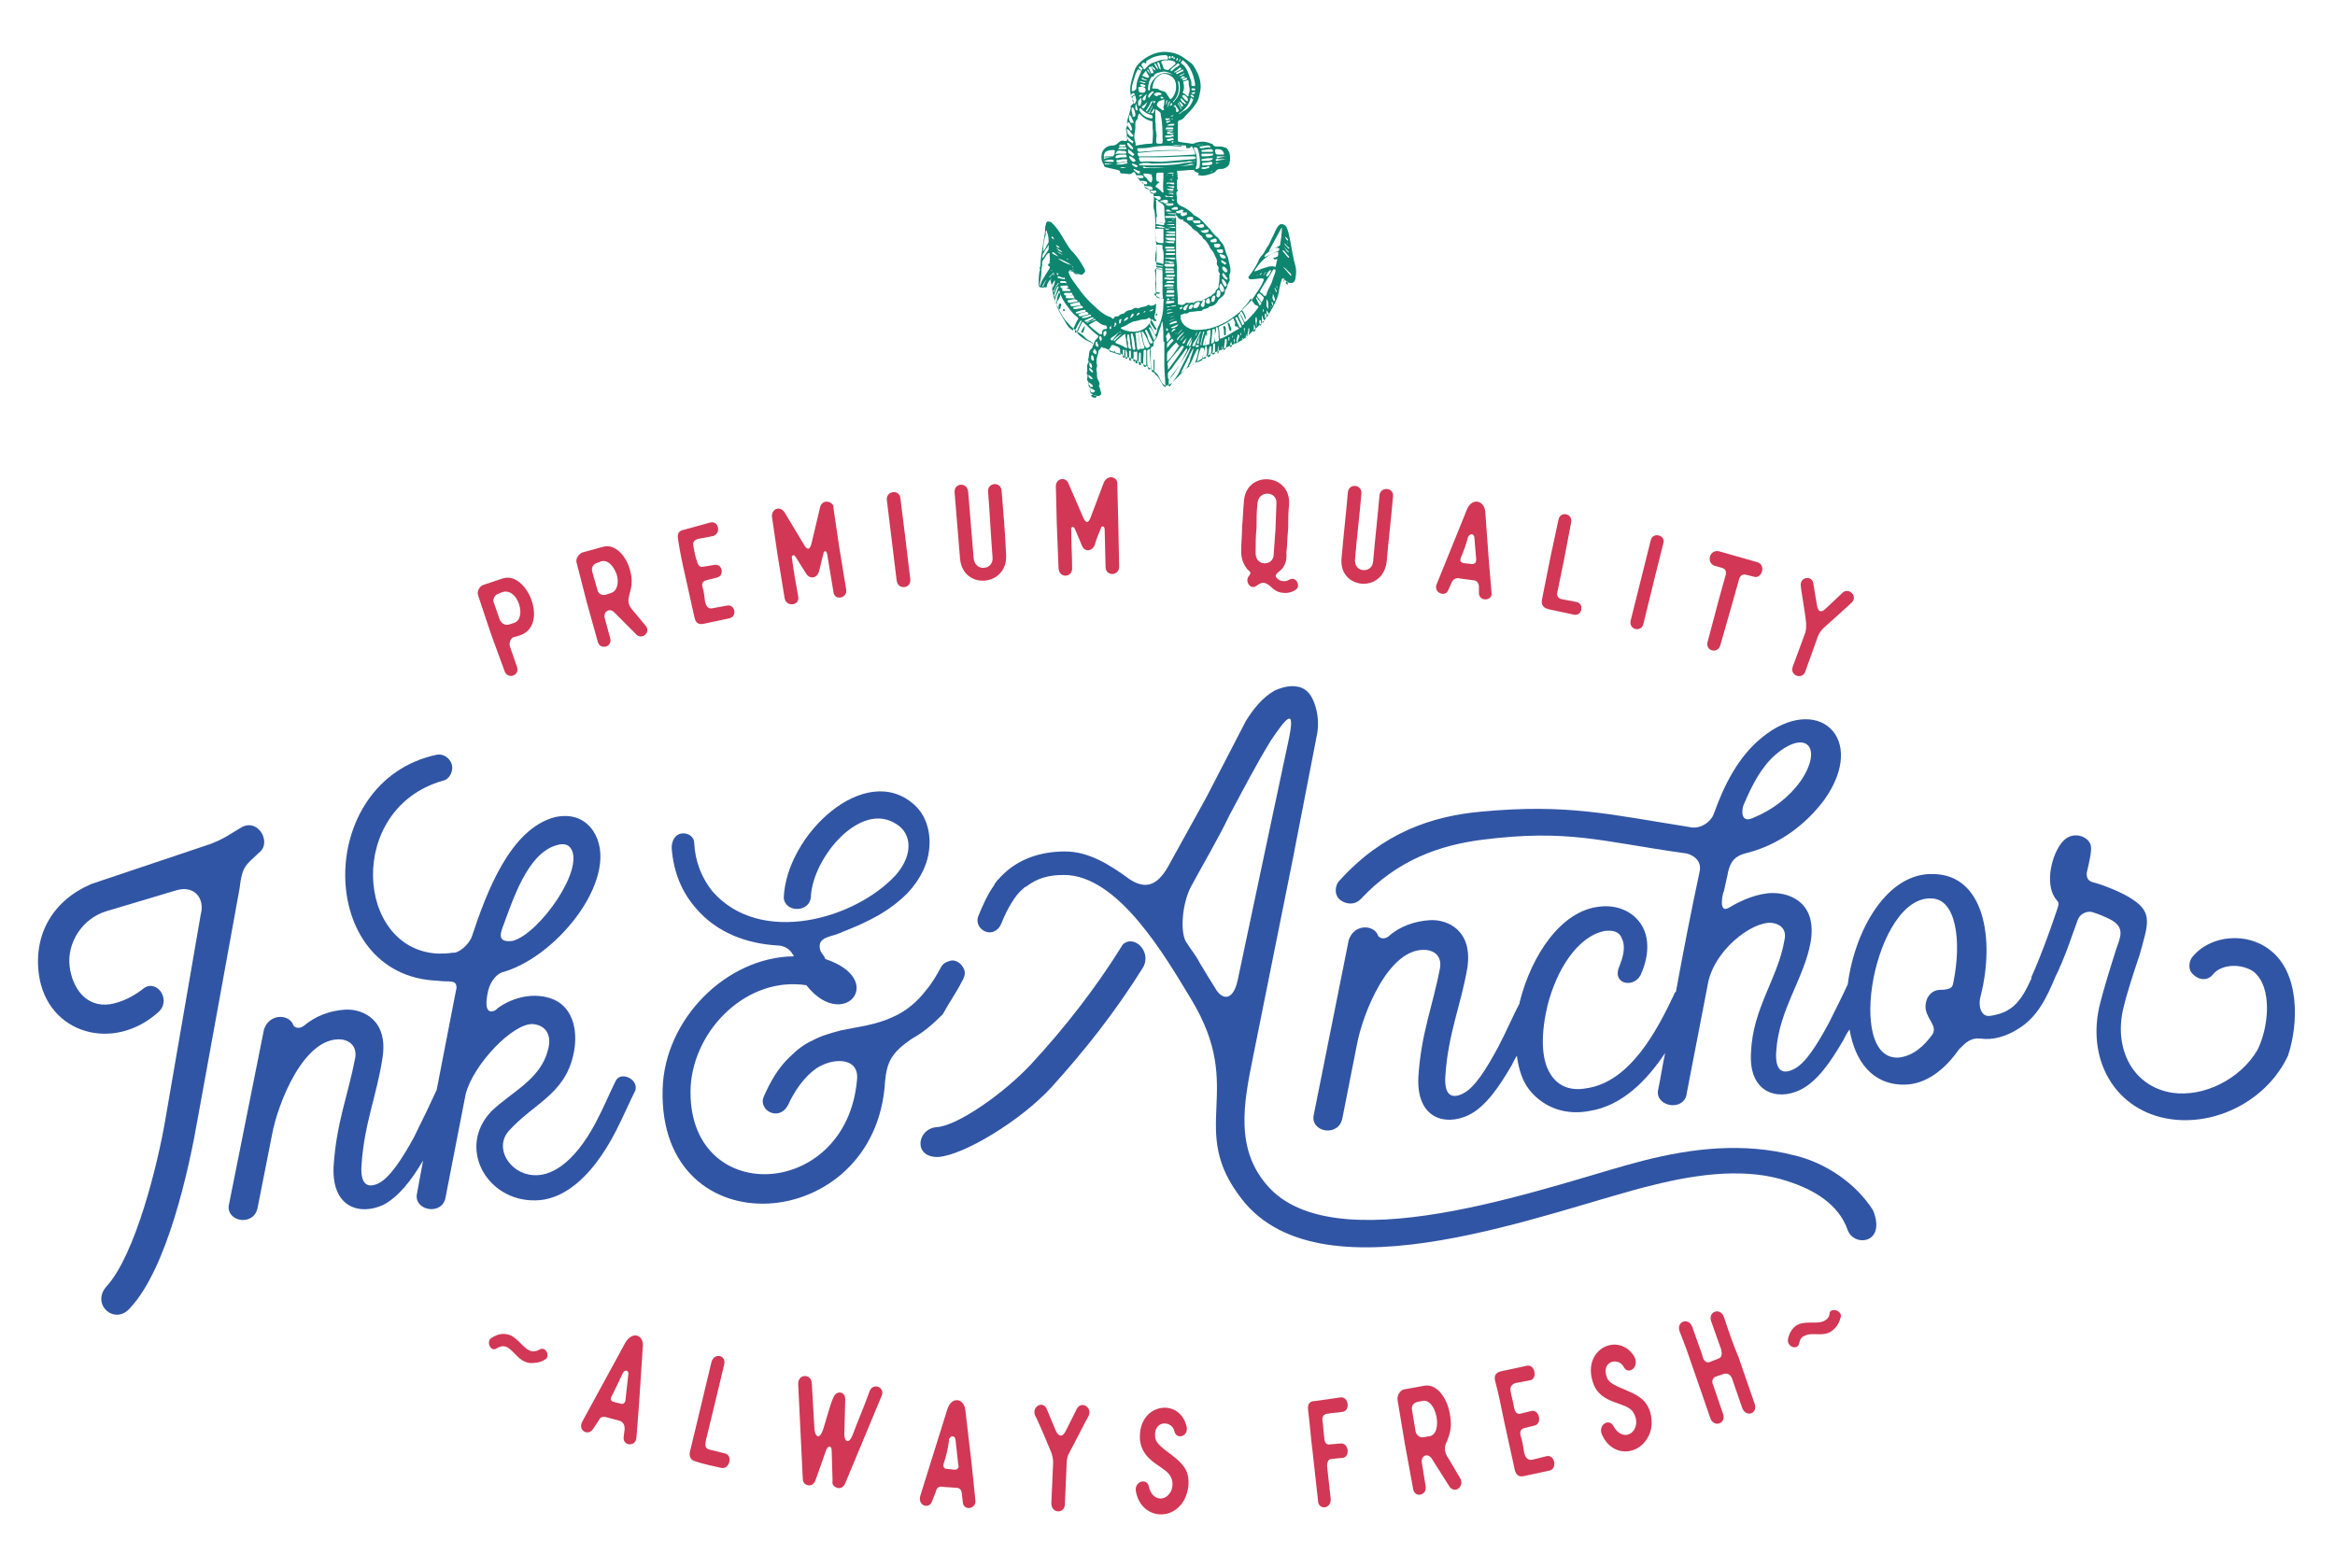 <?xml version="1.0" encoding="utf-8"?>
<!-- Generator: Adobe Illustrator 28.2.0, SVG Export Plug-In . SVG Version: 6.00 Build 0)  -->
<svg version="1.1" id="Layer_1" xmlns="http://www.w3.org/2000/svg" xmlns:xlink="http://www.w3.org/1999/xlink" x="0px" y="0px"
	 viewBox="0 0 258.3 173.5" style="enable-background:new 0 0 258.3 173.5;" xml:space="preserve">
<style type="text/css">
	.st0{fill:#D23755;}
	.st1{fill:#0D856F;}
	.st2{fill:#3155A5;}
</style>
<g>
	<path class="st0" d="M54.3,70.1l-1.4-4.2c-0.2-0.5,0.2-1.1,0.6-1.2l2.1-0.7c2.7-0.9,5.2,5.2,1.9,6.3l-0.7,0.2
		c-0.3,0.1-0.5,0.6-0.4,1l0.8,2.3c0.3,1-1.1,1.4-1.4,0.4L54.3,70.1z M56.3,69.1l0.6-0.2c1.4-0.5,0.4-3.9-1.3-3.4l-0.5,0.2
		c-0.3,0.1-0.6,0.5-0.5,0.9l0.7,2C55.5,69,55.9,69.2,56.3,69.1"/>
	<path class="st0" d="M64.9,66.6l-1.1-4.3c-0.2-0.5,0.3-1.1,0.7-1.2l2.2-0.6c1.3-0.4,2.6,1,3,2.6c0.3,1.1,0.2,1.7-0.1,2.8
		c-0.1,0.4-0.2,0.9,0.3,1.5l1.5,1.8c0.7,0.8-0.5,1.7-1.1,0.9L68,67.8c-0.5-0.6-1.3-0.2-1.1,0.6l0.6,2.2c0.3,1-1.2,1.4-1.4,0.3
		L64.9,66.6z M67,65.8l0.6-0.2c0.7-0.2,0.9-1.2,0.6-2.1c-0.3-0.8-0.9-1.6-1.7-1.4L66,62.3c-0.3,0.1-0.6,0.4-0.5,0.9l0.6,2.1
		C66.2,65.7,66.6,65.9,67,65.8"/>
	<path class="st0" d="M78.6,57.8c0.9-0.2,1.2,1.2,0.3,1.5c-0.5,0.1-1,0.2-1.6,0.3c-0.4,0.1-0.7,0.3-0.6,0.8c0.1,0.6,0.2,1.1,0.4,1.7
		c0.1,0.4,0.3,0.7,0.7,0.6l1.2-0.2c0.9-0.2,1.2,1.2,0.3,1.4c-0.4,0.1-0.8,0.2-1.2,0.3c-0.3,0.1-0.5,0.3-0.4,0.7
		c0.2,0.6,0.2,1.1,0.3,1.7c0.1,0.4,0.3,0.8,0.8,0.7l1.6-0.3c0.9-0.2,1.2,1.2,0.3,1.4c-0.9,0.2-1.9,0.4-2.8,0.6
		c-0.8,0.2-1-0.3-1.1-0.8l-1-4.5c-0.3-1.3-0.6-2.7-0.8-4.1c-0.1-0.7,0.2-0.9,0.7-1L78.6,57.8z"/>
	<path class="st0" d="M86,61.3l-0.6-4.1c-0.1-0.9,0.9-1.3,1.4-0.5l2.1,3.5c0.4,0.7,0.7,0.7,0.9-0.2l0.9-3.8c0.2-1,1.3-0.8,1.5-0.2
		c0,0,0,0.1,0,0.2l0.6,4.1l0.8,4.9c0.2,1-1.3,1.3-1.4,0.3l-0.7-4.2c-0.1-0.5-0.4-0.3-0.4-0.1c-0.2,0.7-0.3,1.3-0.5,2
		c-0.2,0.8-1,0.9-1.4,0.3L88,61.6c-0.2-0.4-0.5,0-0.4,0.1c0.2,1.5,0.4,2.7,0.7,4.3c0.2,1-1.3,1.2-1.5,0.2L86,61.3z"/>
	<path class="st0" d="M98.6,59.4l-0.5-4.1c-0.1-1,1.4-1.2,1.5-0.2l0.5,4l0.6,5c0.1,1-1.3,1.2-1.5,0.2L98.6,59.4z"/>
	<path class="st0" d="M106.2,61.8c-0.2-2.4-0.4-4.9-0.6-7.3c-0.1-1.1,1.4-1.2,1.5-0.1c0.2,2.4,0.4,4.8,0.6,7.3
		c0.1,1.6,2.2,1.4,2.1,0c-0.2-2.5-0.3-4.9-0.5-7.3c-0.1-1,1.4-1.2,1.5-0.1c0.2,2.4,0.4,4.8,0.5,7.2
		C111.4,64.9,106.5,65.3,106.2,61.8"/>
	<path class="st0" d="M116.9,57.9l-0.1-4.1c0-0.9,1.1-1.1,1.4-0.3l1.6,3.7c0.3,0.7,0.6,0.8,0.9-0.1l1.4-3.7c0.4-0.9,1.4-0.7,1.5,0
		c0,0,0,0.1,0,0.2l0.1,4.1l0.1,5c0,1-1.4,1.1-1.5,0.1l-0.1-4.2c0-0.5-0.4-0.4-0.4-0.2c-0.3,0.7-0.5,1.2-0.7,1.9
		c-0.3,0.7-1.1,0.8-1.4,0.1l-0.8-1.9c-0.2-0.4-0.5-0.1-0.4,0.1c0,1.6,0.1,2.8,0.1,4.3c0,1-1.4,1.1-1.5,0L116.9,57.9z"/>
	<path class="st0" d="M141.4,63.3c-0.1,0.1-0.5,0.4-0.1,0.7c0.2,0.2,0.4,0.3,0.8,0.3c0.2,0,0.4-0.1,0.6-0.2c0.6-0.3,1.1,0.5,0.8,1
		c-0.3,0.3-0.8,0.5-1.3,0.5c-1.4,0-1.5-0.9-2.3-1.1c-0.3-0.1-0.6,0.1-0.9,0.3c-0.6,0.5-1.3-0.4-0.9-1c0.4-0.5,0.2-0.5-0.1-0.8
		c-0.4-0.5-0.7-1.1-0.7-2c0-0.9,0.1-1.8,0.1-2.7c0.1-0.9,0.1-1.8,0.2-2.8c0.2-3.5,5.2-3.2,5,0.3c-0.1,0.9-0.1,1.8-0.1,2.7
		c-0.1,0.9-0.1,1.8-0.2,2.7C142.4,62.2,142,62.9,141.4,63.3 M141.1,58.5l0.1-2.8c0.1-1.4-2-1.5-2.1,0c-0.1,0.9-0.1,1.8-0.1,2.7
		c-0.1,0.9-0.1,1.8-0.1,2.7c-0.1,1.6,2,1.6,2,0.2L141.1,58.5z"/>
	<path class="st0" d="M148.4,61.8c0.2-2.4,0.5-4.9,0.7-7.3c0.1-1.1,1.6-0.9,1.5,0.1c-0.2,2.4-0.5,4.8-0.7,7.2
		c-0.2,1.6,1.9,1.7,2,0.3c0.2-2.4,0.5-4.9,0.7-7.3c0.1-1,1.6-0.9,1.5,0.1c-0.2,2.4-0.5,4.8-0.7,7.2C153,65.7,148.1,65.2,148.4,61.8"
		/>
	<path class="st0" d="M164.7,62.1l0.3,3.5c0.1,0.9-1.4,1-1.4,0l0-0.7c0-0.3-0.2-0.7-0.6-0.7l-1.5-0.2c-0.3-0.1-0.7,0-0.9,0.4
		l-0.4,0.9c-0.3,0.8-1.6,0.3-1.3-0.6l3.4-8.4c0.6-1.3,1.9-0.9,2,0.3L164.7,62.1z M161.6,61.7c-0.1,0.3-0.1,0.5,0.3,0.6l0.9,0.1
		c0.4,0,0.5-0.2,0.5-0.5l-0.2-2.4c0-0.4-0.4-0.6-0.7-0.1C162.2,60.2,161.9,61,161.6,61.7"/>
	<path class="st0" d="M172.8,66.3l1.6,0.3c0.9,0.2,0.6,1.6-0.3,1.4c-0.9-0.2-1.9-0.4-2.8-0.6c-0.8-0.2-0.8-0.7-0.7-1.2l0.9-4.5
		l0.9-4.2c0.2-1,1.6-0.7,1.4,0.3L173,62l-0.7,3.4C172.2,65.7,172.2,66.2,172.8,66.3"/>
	<path class="st0" d="M181.6,63.8l1-4c0.2-1,1.7-0.6,1.4,0.3l-1,4l-1.2,4.9c-0.2,1-1.7,0.7-1.4-0.4L181.6,63.8z"/>
	<path class="st0" d="M190.2,66.1l0.7-2.5c0.1-0.5-0.1-0.7-0.5-0.8l-0.7-0.2c-1-0.3-0.6-1.9,0.5-1.6l4.2,1.2c1,0.3,0.5,1.9-0.4,1.6
		l-0.8-0.2c-0.4-0.1-0.6,0-0.8,0.4l-0.7,2.5l-1.4,4.9c-0.3,1-1.7,0.6-1.4-0.4L190.2,66.1z"/>
	<path class="st0" d="M199.2,64.8c-0.1-1,1.3-1.2,1.4-0.2L201,67c0.1,0.6,0.4,0.9,1,0.3l1.8-1.7c0.7-0.7,1.8,0.4,1,1.1
		c-0.2,0.2-2.2,2-3.1,2.8c-0.2,0.2-0.5,0.6-0.6,0.9l-1.4,3.9c-0.3,0.9-1.7,0.5-1.4-0.5l1.4-3.8c0.1-0.3,0.1-0.7,0.1-1
		C199.7,67.8,199.2,65.1,199.2,64.8"/>
	<path class="st0" d="M60.3,150.4c-0.6,0.4-1.2,0.4-1.7,0.4c-1.3-0.2-1.7-1.4-2.6-1.8c-0.3-0.1-0.6-0.1-1.1,0.2
		c-0.6,0.4-1.2-0.8-0.5-1.2c0.8-0.5,1.4-0.5,2-0.3c1,0.4,1.6,1.7,2.5,1.8c0.2,0,0.5,0,0.8-0.2C60.4,148.9,60.9,150.1,60.3,150.4"/>
	<path class="st0" d="M70.7,155.2l-0.3,3.9c-0.1,1-1.6,0.9-1.4-0.2l0.1-0.8c0-0.4-0.1-0.7-0.5-0.9l-1.5-0.4
		c-0.3-0.1-0.7-0.1-0.9,0.4l-0.6,0.9c-0.5,0.8-1.7,0.2-1.2-0.8l4.8-8.8c0.8-1.3,2.1-0.8,1.9,0.6L70.7,155.2z M67.7,154.4
		c-0.2,0.3-0.2,0.6,0.2,0.7l0.8,0.2c0.3,0.1,0.5-0.2,0.5-0.5l0.3-2.7c0.1-0.4-0.3-0.7-0.6-0.2C68.5,152.8,68.1,153.6,67.7,154.4"/>
	<path class="st0" d="M78.6,160.4l1.6,0.4c0.9,0.2,0.5,1.8-0.4,1.6c-0.9-0.2-1.9-0.4-2.8-0.7c-0.8-0.2-0.8-0.8-0.6-1.4l1.2-5
		l1.1-4.6c0.3-1.1,1.7-0.8,1.4,0.3l-1.1,4.6l-0.9,3.7C78,159.8,77.9,160.3,78.6,160.4"/>
	<path class="st0" d="M92,160.5c0-0.6-0.4-0.6-0.6-0.1l-1.2,3.4c-0.2,0.5-0.6,0.6-0.9,0.5c-0.3-0.1-0.5-0.3-0.5-0.8l-0.5-10.3
		c-0.1-1.2,1.4-1.3,1.5-0.2l0.3,5.2c0.1,0.7,0.5,1.1,0.9,0.1c0.2-0.5,0.9-3.2,1.2-3.7c0.3-0.8,1.3-0.7,1.3,0.2l-0.1,3.9
		c0,0.8,0.5,1.1,0.9,0.1c0.6-1.6,1.3-3.2,1.9-4.9c0.4-1,1.8-0.4,1.3,0.6l-4,9.6c-0.2,0.5-0.6,0.6-0.9,0.5c-0.3-0.1-0.6-0.3-0.5-0.8
		L92,160.5z"/>
	<path class="st0" d="M107.5,162.1l0.4,3.9c0.1,1-1.4,1.2-1.4,0.1l-0.1-0.8c0-0.4-0.2-0.7-0.6-0.7l-1.5-0.1c-0.3-0.1-0.7,0-0.8,0.6
		l-0.4,1c-0.3,0.9-1.6,0.5-1.3-0.6l3-9.6c0.5-1.5,1.9-1.2,2,0.2L107.5,162.1z M104.4,161.9c-0.1,0.3,0,0.6,0.3,0.6l0.9,0.1
		c0.4,0,0.5-0.3,0.4-0.6l-0.3-2.7c0-0.4-0.5-0.6-0.7-0.1C104.9,160.1,104.7,161,104.4,161.9"/>
	<path class="st0" d="M114.5,156.6c-0.4-1,0.9-1.7,1.3-0.7l1,2.4c0.3,0.6,0.7,0.8,1.1,0l1.2-2.4c0.5-1,1.8-0.2,1.3,0.8
		c-0.2,0.3-1.5,2.9-2.1,4c-0.2,0.3-0.3,0.8-0.3,1.1l-0.2,4.6c0,1.1-1.5,1.1-1.5-0.1l0.2-4.5c0-0.4-0.1-0.8-0.2-1.1
		C115.9,159.7,114.7,156.9,114.5,156.6"/>
	<path class="st0" d="M129.9,158.3c-0.3-1.2-2.4-1.2-2.1,0.8c0.2,1.2,2.9,2.1,3.5,3.8c0.4,1.1,0.1,2.6-0.6,3.5
		c-1.5,1.9-4.4,1.4-5-1.2c-0.4-1.3,1.2-1.8,1.4-0.7c0.3,1.4,1.6,1.7,2.3,0.7c0.3-0.4,0.4-1.1,0.2-1.6c-0.4-1.4-3.3-1.7-3.5-4.4
		c-0.2-3.9,4.2-4.6,5.1-1.6C131.7,158.9,130.1,159.4,129.9,158.3"/>
	<path class="st0" d="M148.3,154.6c0.9-0.1,1.1,1.5,0.2,1.6c-0.6,0.1-1.1,0.1-1.6,0.2c-0.4,0-0.7,0.3-0.6,0.8
		c0.1,0.7,0.1,1.3,0.2,1.9c0,0.4,0.2,0.8,0.6,0.7l1.2-0.1c0.9-0.1,1.1,1.5,0.2,1.6c-0.4,0-0.8,0.1-1.2,0.1c-0.3,0-0.5,0.3-0.5,0.8
		l0.4,3.6c0.1,1.2-1.4,1.3-1.4,0.2l-0.6-5.4c-0.2-1.5-0.3-3.1-0.5-4.6c-0.1-0.8,0.3-1,0.8-1L148.3,154.6z"/>
	<path class="st0" d="M155.4,159.7l-0.8-4.8c-0.1-0.6,0.4-1.2,0.8-1.2l2.2-0.4c1.4-0.2,2.5,1.4,2.8,3.2c0.2,1.3,0.1,1.9-0.4,3.1
		c-0.2,0.4-0.3,1,0.2,1.7l1.3,2.2c0.6,0.9-0.6,1.9-1.2,0.9l-1.9-3c-0.4-0.7-1.3-0.4-1.1,0.5l0.4,2.5c0.2,1.1-1.3,1.4-1.4,0.2
		L155.4,159.7z M157.5,159l0.6-0.1c0.8-0.1,1-1.2,0.8-2.2c-0.2-1-0.8-1.9-1.6-1.7l-0.5,0.1c-0.4,0.1-0.7,0.4-0.6,0.9l0.4,2.4
		C156.7,158.8,157.1,159.1,157.5,159"/>
	<path class="st0" d="M168.9,151.1c0.9-0.2,1.2,1.4,0.4,1.6c-0.5,0.1-1,0.2-1.6,0.3c-0.4,0.1-0.7,0.4-0.6,0.9
		c0.1,0.6,0.3,1.2,0.4,1.9c0.1,0.4,0.3,0.7,0.7,0.6l1.2-0.3c0.9-0.2,1.2,1.4,0.4,1.6c-0.4,0.1-0.8,0.2-1.2,0.3
		c-0.3,0.1-0.5,0.3-0.4,0.8c0.2,0.6,0.3,1.2,0.4,1.9c0.1,0.4,0.3,0.9,0.9,0.8l1.6-0.4c0.9-0.2,1.2,1.4,0.3,1.6
		c-0.9,0.2-1.9,0.4-2.8,0.6c-0.8,0.2-1-0.4-1.1-1l-1.1-5c-0.3-1.5-0.6-3-1-4.5c-0.2-0.7,0.2-1,0.7-1.1L168.9,151.1z"/>
	<path class="st0" d="M179.6,151.2c-0.6-1.1-2.6-0.6-1.8,1.3c0.5,1.1,3.3,1.3,4.3,2.8c0.7,1,0.8,2.5,0.3,3.5c-1,2.2-3.9,2.5-5.1,0.1
		c-0.7-1.2,0.7-2.1,1.2-1.1c0.7,1.3,2,1.2,2.4,0.1c0.2-0.5,0.1-1.1-0.2-1.6c-0.7-1.3-3.7-0.8-4.5-3.4c-1.2-3.7,2.9-5.6,4.6-2.8
		C181.4,151.3,180.1,152.2,179.6,151.2"/>
	<path class="st0" d="M189.1,150.7l1-0.4c0.4-0.1,0.4-0.6,0.3-1l-1.1-3.1c-0.4-1.1,1-1.6,1.4-0.5c0.5,1.5,1,3,1.6,4.4l1.8,5.2
		c0.4,1.1-1,1.6-1.4,0.4l-1.1-3.2c-0.2-0.5-0.6-0.6-0.9-0.5l-0.9,0.3c-0.3,0.1-0.5,0.5-0.3,0.9l1.1,3.2c0.4,1.1-1,1.6-1.4,0.5
		l-1.8-5.2c-0.5-1.5-1-2.9-1.6-4.4c-0.4-1.1,1-1.6,1.4-0.5l1.1,3.1C188.4,150.5,188.7,150.8,189.1,150.7"/>
	<path class="st0" d="M203.6,145.8c-0.2,0.7-0.5,1.1-0.9,1.4c-1,0.8-2.2,0.1-3.1,0.6c-0.3,0.1-0.5,0.4-0.6,0.9
		c-0.2,0.7-1.4,0.3-1.2-0.6c0.2-0.9,0.7-1.4,1.2-1.6c1-0.4,2.3,0.1,3-0.5c0.2-0.1,0.4-0.4,0.4-0.8
		C202.7,144.6,203.9,145.1,203.6,145.8"/>
	<path class="st1" d="M118.6,30C118.6,30,118.6,30,118.6,30C118.6,30,118.6,30,118.6,30C118.6,30,118.6,30,118.6,30
		C118.6,30,118.6,30,118.6,30"/>
	<path class="st1" d="M130.2,8.9C130.2,8.9,130.2,8.9,130.2,8.9C130.2,8.9,130.2,8.9,130.2,8.9C130.2,8.9,130.2,8.9,130.2,8.9
		L130.2,8.9"/>
	<path class="st1" d="M142.7,26.5c-0.1-0.5-0.2-1-0.4-1.4c-0.2-0.3-0.6-0.4-0.8-0.2c-0.2,0.2-0.3,0.4-0.4,0.6
		c-0.2,0.5-0.5,1-0.7,1.5c-0.2,0.3-0.4,0.6-0.6,1c-0.2,0.3-0.5,0.5-0.6,0.9c-0.3,0.6-0.6,1.1-1,1.6c0,0-0.1,0.1-0.1,0.2
		s0.1,0.2,0.3,0.2c0.4,0,0.8-0.1,1.2-0.1c0.1,0,0.2,0,0.2,0.2c-0.2,0.5-0.5,1-0.8,1.4c-0.3,0.5-0.6,0.9-1,1.3
		c-1.1,1.1-2.2,2-3.7,2.5c-0.6,0.2-1.2,0.3-1.9,0.3c-0.2,0-0.6,0-0.9-0.2c-0.5-0.2-1-0.8-0.9-1.4c0,0,0-0.1,0.1-0.1
		c0.2,0,0.3-0.2,0.5-0.1c0.2,0,0.3-0.2,0.5-0.2c0.4,0,0.7-0.1,1.1-0.1c0.1,0,0.2,0,0.2-0.1c0.3-0.2,0.6-0.1,0.8-0.4c0,0,0,0,0,0
		c0.4,0,0.8-0.3,0.9-0.6c0.2-0.4,0.9-0.5,0.8-1.2c0,0,0,0,0,0c0.3-0.2,0.2-0.5,0.4-0.8c0.1-0.2,0.2-0.3,0.1-0.5c0-0.1,0-0.2,0-0.4
		c0.2-0.4,0.1-0.8,0-1.2c-0.1-0.3-0.1-0.7-0.3-1c-0.2-0.5-0.2-1-0.6-1.4c-0.2-0.2-0.3-0.5-0.5-0.6c-0.4-0.3-0.6-0.7-0.9-1
		c-0.4-0.4-0.7-0.8-1.1-1.1c-0.2-0.1-0.3-0.2-0.5-0.3c-0.1,0-0.1,0-0.1-0.1c-0.3-0.3-0.7-0.6-1.1-0.8c-0.6-0.2-0.8-0.5-0.7-1
		c0-0.3-0.2-0.6,0.1-0.8c0,0,0-0.1,0-0.1c-0.1,0-0.1-0.1-0.1-0.2c0-0.2,0-0.5,0-0.8c0-0.1,0.1-0.2,0.1-0.3c-0.1-0.2,0-0.5-0.1-0.7
		c0-0.1,0-0.1,0.1-0.1c0.6,0,1.1-0.1,1.7-0.1c0.1,0,0.1,0,0.1,0.1c0.1,0.1,0.3,0.2,0.4,0.2c0,0,0.1,0,0.1,0.1
		c-0.2,0.2,0.1,0.2,0.1,0.2c0.6,0.1,1.1-0.1,1.6-0.3c0.2-0.1,0.3-0.4,0.6-0.4c0.2,0,0.4,0,0.6-0.1c0.2-0.1,0.4-0.2,0.5-0.5
		c0.1-0.4,0.1-0.8,0-1.2c-0.1-0.2-0.2-0.4-0.3-0.5c-0.2-0.1-0.5-0.2-0.8-0.2c-0.3,0-0.6,0.1-0.8-0.3c0,0,0,0-0.1,0
		c-0.7-0.3-1.3-0.3-2,0c-0.1,0-0.1,0-0.2,0c-0.4-0.1-0.9-0.1-1.3-0.2c-0.2,0-0.2-0.1-0.2-0.2c0-0.6,0-1.3,0-1.9
		c0-0.2,0.1-0.3,0.2-0.3c0.1,0,0.3-0.1,0.4-0.2c0.4-0.5,0.9-0.9,1.3-1.5c0.4-0.5,0.5-1.1,0.6-1.7c0.1-0.9-0.2-1.7-0.7-2.5
		c-0.2-0.4-0.6-0.6-1-0.9c-0.5-0.4-1-0.6-1.6-0.7c-1.1-0.2-2,0.1-2.9,0.7c-0.4,0.3-0.9,0.7-1.1,1.3c-0.1,0.3-0.2,0.7-0.3,1
		c-0.2,0.8-0.3,1.5,0.1,2.2c0.1,0.2,0.2,0.4-0.1,0.6c-0.1,0.1-0.2,0.2-0.1,0.3c0,0.1-0.1,0.3-0.1,0.4c-0.1,0.5-0.4,1-0.3,1.5
		c0,0,0,0.1,0,0.1c-0.1,0.2-0.2,0.4-0.1,0.6c0.1,0.3,0,0.6,0.1,0.9c0,0.2-0.1,0.2-0.3,0.2c-0.3-0.1-0.5,0-0.7,0.2
		c-0.2,0.2-0.4,0.3-0.6,0.3c-0.6,0-1,0.3-1.2,0.8c-0.1,0.5-0.1,0.9,0.2,1.3c0,0.1,0,0.2,0.2,0.3c0.4,0.1,0.9,0.2,1.3,0.3
		c0.1,0,0.3,0.1,0.3,0.2c0,0.2,0.2,0.2,0.3,0.2c0.1,0,0.2,0,0.2,0c0.3,0,0.6,0.2,0.9-0.1c0.1-0.1,0.2-0.1,0.3,0.1
		c0.2,0.4,0.4,0.7,0.7,1c0,0,0.1,0,0.1,0c0.1,0,0.1,0.1,0.1,0.1c0.1,0.2,0.1,0.4,0.4,0.5c0.2,0.1,0.2,0.2,0.3,0.3
		c0.1,0.1,0.1,0.2,0.2,0.2c0.2,0,0.2,0.2,0.2,0.3c0.1,0.4,0,0.7,0,1.1c0,0.2,0,0.4,0.1,0.6c0.2,1.2,0,2.5,0.2,3.7c0.1,1,0,2,0,3
		c0,0.5-0.1,0.9,0,1.3c0,0.4-0.1,0.9,0,1.3c0,0.3,0,0.6,0,0.9c0,0.2-0.5,0.4-0.7,0.3c-0.1-0.1-0.2-0.1-0.3,0
		c-0.3,0.2-0.6,0.1-0.9,0.3c-0.1,0-0.1,0-0.2,0c-0.2-0.1-0.4,0-0.5,0.1c-0.1,0-0.1,0.1-0.2,0.1c-0.3,0-0.5,0.1-0.7,0.3
		c0,0-0.1,0.1-0.1,0.1c-0.2,0-0.4,0.1-0.5,0.2c-0.1,0.1-0.1,0.1-0.2,0.1c-0.2,0-0.3,0-0.4,0.2c0,0.1-0.1,0.1-0.2,0
		c0,0-0.1-0.1-0.1-0.1c-0.7-0.2-1.3-0.7-1.8-1.2c-0.7-0.6-1.3-1.3-1.8-2c-0.4-0.6-0.9-1.1-1.1-1.8c0,0,0-0.1,0-0.1
		c0.1,0,0.1,0,0.2,0c0.4,0.1,0.8,0.3,1.2,0.4c0.2,0,0.3-0.2,0.4-0.3c0.1-0.1,0-0.2,0-0.3c-0.1-0.2-0.3-0.5-0.4-0.7
		c-0.3-0.5-0.7-1-1.1-1.4c-0.8-1-1.2-2.2-2.2-3.1c-0.2-0.1-0.3-0.1-0.4-0.1s-0.2,0.2-0.2,0.3c-0.1,0.3-0.1,0.6-0.1,0.9
		c-0.1,0.6-0.2,1.3-0.3,1.9c-0.1,0.6-0.2,1.1-0.2,1.7c-0.1,0.6-0.2,1.2-0.2,1.8c0,0.2,0,0.3,0,0.5c0.1,0.2,0.2,0.2,0.4,0.2
		c0.1,0.1,0.2-0.1,0.3,0c0.1,0,0.2,0,0.2-0.1c0-0.3,0.2-0.5,0.3-0.7c0,0,0.1,0,0.1-0.1c0,0,0,0,0,0.1c0.1,0.4,0.2,0.7,0.2,1.1
		c0.1,0.5,0.2,1,0.4,1.4c0.3,0.6,0.5,1.2,0.9,1.7c0.1,0.2,0.2,0.3,0.4,0.5c0.4,0.5,0.9,0.9,1.4,1.2c0.4,0.2,0.6,0.6,1,0.8
		c0.1,0,0.2,0.1,0.3,0.2c0.1,0,0.1,0.1,0.1,0.1c0,0.2,0,0.5-0.2,0.6c-0.3,0.3-0.2,0.7-0.3,1.1c-0.1,0.1,0.1,0.3,0,0.4
		c-0.3,0.4,0,0.8-0.2,1.2c0,0,0,0.1,0.1,0.1c0,0.1,0,0.2,0,0.2c0,0.2-0.1,0.4,0,0.5c0.1,0.1,0.1,0.2,0.1,0.3c0,0.2,0,0.4,0.2,0.5
		c0.1,0,0,0.1,0,0.1c-0.1,0.2,0,0.5,0.2,0.6c0.2,0.2,0.5,0.2,0.7,0.2c0.2,0,0.4-0.2,0.3-0.4c-0.1-0.2-0.1-0.5-0.2-0.6
		c0-0.1-0.1-0.1,0-0.2c0.1-0.2,0-0.3-0.1-0.5c0-0.1-0.1-0.2-0.1-0.2c-0.1-0.3,0-0.6-0.1-0.9c-0.1-0.3,0.2-0.5,0-0.8
		c0-0.1,0-0.2,0-0.3c0-0.4,0.2-0.7,0.2-1c0-0.2,0.3-0.3,0.3-0.5c0,0,0.1,0,0.1,0c0.1,0.1,0.2,0.1,0.3,0.1c0.5,0.2,1,0.5,1.6,0.6
		c0.2,0,0.4,0.1,0.5,0.3c0,0,0.1,0.1,0.1,0.1c0.5,0,0.9,0.2,1.4,0.4c0.6,0.3,1.2,0.7,1.8,1.1c0.4,0.3,0.6,0.6,0.8,1.1
		c0.1,0.3,0.5,0.7,0.8,0.5c0.2-0.1,0.4-0.2,0.5-0.3c0.4-0.4,0.8-0.8,1.2-1.2c0.3-0.4,0.8-0.6,1.2-0.9c0.8-0.5,1.6-1,2.5-1.3
		c0.8-0.3,1.5-0.7,2.3-1c0.6-0.3,1.1-0.7,1.6-1.2c0.7-0.6,1.4-1.2,1.9-2c0.4-0.7,0.8-1.4,1-2.1c0.1-0.6,0.2-1.1,0.4-1.7
		c0,0,0-0.1,0.1-0.1c0.1,0.1,0.3,0.2,0.4,0.3c0.1,0.2,0.4,0.2,0.6,0.2s0.4-0.3,0.4-0.5c0.1-0.5,0.1-1,0-1.4
		C143.1,28.8,142.9,27.6,142.7,26.5 M139,30.5C139,30.5,139,30.5,139,30.5C139,30.5,139,30.4,139,30.5c0.1-0.1,0.1-0.1,0.1-0.1
		C139.1,30.5,139.1,30.5,139,30.5 M139.6,30.2c-0.1,0.1-0.1,0.2-0.2,0.2c-0.1,0-0.1,0-0.1,0C139.4,30.4,139.4,30.2,139.6,30.2
		C139.6,30.2,139.6,30.2,139.6,30.2 M139.8,30.5C139.8,30.5,139.7,30.5,139.8,30.5C139.7,30.5,139.7,30.4,139.8,30.5
		c0-0.2,0.1-0.3,0.2-0.4c0,0,0,0,0.1,0c0,0,0,0,0,0C139.9,30.2,139.9,30.3,139.8,30.5 M133.8,36.5c0.1,0,0.1,0,0.1,0.1
		c0,0.1,0,0.2,0,0.3c0,0.4-0.1,0.7-0.1,1.1c0,0,0,0.1-0.1,0.1c-0.1,0-0.2,0.1-0.4,0.1c-0.1,0,0-0.1,0-0.2c0.1-0.4,0.3-0.9,0.2-1.3
		C133.6,36.5,133.7,36.6,133.8,36.5 M133.2,36.7c0.1,0,0,0.1,0,0.1c-0.1,0.3-0.2,0.7-0.3,1.1c0,0.1,0,0.2,0,0.2c0,0.1,0,0.1,0.1,0.1
		c0.1,0,0.1,0,0.1-0.1c0-0.4,0.2-0.8,0.3-1.2c0,0,0,0,0-0.1c0,0,0,0,0,0.1c0,0.1,0,0.2,0.1,0.3c-0.1,0.3-0.1,0.6-0.2,0.9
		c-0.1,0.2-0.3,0.1-0.4,0.1c-0.1,0-0.1-0.1-0.1-0.2c0.1-0.4,0.2-0.9,0.3-1.3C133.1,36.7,133.2,36.7,133.2,36.7 M132.4,38
		C132.3,38,132.4,37.9,132.4,38c0.1-0.3,0.2-0.6,0.3-0.8c0,0,0,0,0,0c0,0,0,0,0,0.1c-0.1,0.3-0.1,0.7-0.1,1c0,0.1-0.2,0.1-0.2,0.1
		c-0.1,0-0.2,0-0.1-0.1c0-0.1,0-0.2,0.2-0.1c0.1,0,0.1,0,0.1-0.1C132.6,38,132.5,38,132.4,38 M132.2,37.2c0.1-0.2,0.1-0.3,0.2-0.5
		c0,0,0,0,0,0c0,0,0,0,0,0.1C132.4,37,132.3,37.1,132.2,37.2C132.2,37.3,132.2,37.3,132.2,37.2C132.2,37.3,132.2,37.2,132.2,37.2
		 M132.4,37.4c0.1-0.2,0.2-0.4,0.3-0.6c0-0.1,0.1-0.1,0.1-0.1c0.1,0,0,0.1,0,0.1c-0.2,0.5-0.5,0.9-0.6,1.4c0,0.1-0.1,0.1-0.2,0.1
		c-0.1,0-0.1,0-0.1-0.1C132,37.9,132.2,37.7,132.4,37.4 M131.9,37.5C131.9,37.5,131.9,37.6,131.9,37.5c-0.1,0.3-0.1,0.5-0.2,0.7
		c0,0,0,0.1-0.1,0.1c-0.1,0-0.1,0-0.1-0.1C131.6,38,131.7,37.8,131.9,37.5C131.9,37.5,131.9,37.5,131.9,37.5 M131.8,37.3
		C131.8,37.2,131.8,37.2,131.8,37.3C131.8,37.2,131.8,37.2,131.8,37.3c0,0.2-0.1,0.4-0.2,0.6c-0.1,0.1-0.1,0.2-0.2,0.3
		c0,0.1-0.1,0.1-0.1,0c-0.1,0,0-0.1,0-0.1C131.4,37.8,131.6,37.5,131.8,37.3 M131.4,37.2C131.4,37.2,131.4,37.2,131.4,37.2
		C131.4,37.2,131.4,37.3,131.4,37.2c-0.2,0.2-0.2,0.5-0.4,0.8c0,0,0,0-0.1,0c-0.1,0-0.1-0.1-0.1-0.1C131,37.7,131.2,37.5,131.4,37.2
		 M131.1,37.1C131.1,37.1,131.1,37.1,131.1,37.1c-0.2,0.2-0.3,0.4-0.5,0.6c0,0,0,0,0,0c-0.1,0,0,0,0-0.1
		C130.7,37.5,130.8,37.3,131.1,37.1C131,37.1,131.1,37.1,131.1,37.1 M131,36.7C131,36.7,131,36.8,131,36.7c-0.1,0.2-0.2,0.3-0.4,0.5
		c-0.1,0.1-0.2,0.2-0.3,0.4c0,0-0.1,0.1-0.1,0c0,0,0-0.1,0-0.1C130.4,37.2,130.6,37,131,36.7C130.9,36.7,131,36.7,131,36.7
		 M130.8,36.4C130.8,36.4,130.8,36.4,130.8,36.4C130.8,36.4,130.8,36.5,130.8,36.4c-0.2,0.4-0.5,0.5-0.7,0.8l0,0c0,0,0,0,0,0
		c0,0,0,0,0,0C130.3,36.9,130.5,36.7,130.8,36.4 M129,36.3C129,36.3,129,36.3,129,36.3c0.1,0,0.2,0.1,0.2,0.2c0,0,0,0.1-0.1,0.1
		C128.9,36.6,129.1,36.4,129,36.3 M128.4,32.4c-0.2,0-0.3-0.1-0.5-0.1c-0.1,0-0.1-0.1-0.1-0.2c0-0.6,0-1.2,0-1.8
		c0-0.2-0.1-0.4,0-0.5c0.1-0.1,0.3,0,0.4,0c0.4,0,0.4,0,0.4,0.5c0,0,0,0.1,0,0.1h0c0,0.7,0,1.4,0,2.1c0,0,0,0.1,0,0.1
		c0,0.1,0.1,0.3,0,0.4c-0.1,0.1-0.2,0-0.4-0.1s-0.2-0.1-0.4-0.2c-0.1,0-0.1-0.1-0.1-0.2c0-0.1,0.1,0,0.2,0c0.1,0,0.2,0,0.3,0
		c0.1,0,0.1,0,0.1-0.1C128.6,32.4,128.5,32.4,128.4,32.4 M127.9,22.5c0-0.1,0-0.1,0-0.2c0-0.1-0.1-0.1,0-0.2c0,0,0.2,0,0.2,0.1
		c0.1,0.2,0.4,0.2,0.6,0.5c0.1,0.1,0.1,0.2,0.1,0.4c0,0.5,0,0.9,0.1,1.4c0,0.2-0.1,0.2-0.2,0.2c-0.2,0-0.4-0.1-0.7-0.1
		c-0.1,0-0.1,0-0.1-0.1c0-0.2,0-0.3,0-0.5c0,0,0,0,0.1,0C127.9,23.4,127.9,23,127.9,22.5 M127.9,24.6c0.3,0,0.5,0,0.8,0.1
		c0.1,0,0.1,0.1,0.1,0.1c0,0.1-0.1,0.1-0.1,0.1c-0.3,0-0.6-0.1-0.8-0.1C127.9,24.8,127.8,24.7,127.9,24.6
		C127.8,24.6,127.9,24.6,127.9,24.6 M128,25c0.2,0,0.5,0,0.7,0.1c0.1,0,0.1,0,0.1,0.1c0,0.1-0.1,0-0.1,0c-0.2,0-0.5,0-0.7-0.1
		c-0.1,0-0.1,0-0.1-0.1C127.8,25,127.9,25,128,25 M128,25.3c0.2,0,0.4,0,0.6,0c0.1,0,0.1,0,0.1,0.1c0,0.2,0,0.4,0,0.6c0,0,0,0,0,0
		c0,0.3,0,0.5,0,0.8c0,0.1,0,0.1-0.1,0.1c-0.2,0-0.4,0-0.6-0.1c-0.1-0.1-0.2-0.3-0.2-0.4c0-0.3,0-0.6,0-0.9
		C127.8,25.3,127.9,25.3,128,25.3 M128.7,29.1c0,0.1,0,0.1-0.1,0.1c-0.2-0.1-0.4-0.1-0.7-0.2c-0.1,0-0.1-0.1-0.1-0.2
		c0-0.4,0-0.8,0.1-1.1c0-0.2,0-0.4,0-0.5c0,0,0-0.1,0-0.1c0.2-0.1,0.4,0,0.6,0c0.1,0,0.1,0.1,0.1,0.2c0,0,0,0.1,0,0.2
		C128.8,28,128.7,28.5,128.7,29.1 M128.6,29.5c-0.2,0-0.4-0.1-0.6-0.1c-0.1,0-0.1-0.1-0.1-0.1c0-0.1,0.1,0,0.1,0
		c0.2,0,0.4,0.1,0.6,0.1C128.7,29.4,128.7,29.4,128.6,29.5C128.7,29.5,128.7,29.6,128.6,29.5 M128.7,29.8
		C128.7,29.8,128.7,29.8,128.7,29.8c-0.3,0-0.5-0.1-0.7-0.1c0,0-0.1,0-0.1-0.1c0-0.1,0.1,0,0.1,0C128.3,29.6,128.5,29.6,128.7,29.8
		C128.7,29.7,128.7,29.7,128.7,29.8 M128.4,22.3c-0.1-0.1-0.1-0.1,0-0.1c0.2,0,0.3-0.1,0.5-0.1s0.3,0,0.3,0.2c0,0.2-0.1,0.2-0.3,0.2
		c0,0-0.1,0-0.1,0C128.7,22.3,128.5,22.4,128.4,22.3 M128.2,20.1c-0.3,0-0.3-0.2-0.3-0.4c0-0.1,0-0.3,0-0.4c0-0.1,0.1-0.2,0.2-0.2
		c0.1,0,0.3,0,0.5,0c0.1,0,0.1,0,0.1,0.1c0,0.1,0,0.3,0,0.4c0,0.5-0.1,1,0,1.6c0,0,0,0.1,0,0.1c0,0-0.1,0-0.1,0
		c-0.2-0.2-0.4-0.4-0.7-0.6c-0.1,0-0.1-0.1,0-0.2c0.1-0.1,0.2-0.3,0.4-0.3C128.3,20.2,128.3,20.3,128.2,20.1
		C128.4,20.1,128.3,20.1,128.2,20.1 M129.8,21.1c-0.2,0-0.4,0-0.6-0.1c0,0-0.1,0-0.1-0.1s0.1,0,0.1,0c0.1,0,0.2,0,0.3,0l0,0
		c0.1,0,0.2,0,0.3,0C129.8,20.9,129.8,20.9,129.8,21.1C129.9,21.1,129.8,21.1,129.8,21.1 M129.9,21.3
		C129.9,21.3,129.8,21.3,129.9,21.3c-0.3,0-0.5,0-0.7,0c0,0,0,0-0.1,0c0,0,0,0,0.1,0C129.4,21.2,129.6,21.2,129.9,21.3
		C129.8,21.2,129.9,21.2,129.9,21.3 M129.1,20.6C129.1,20.6,129.1,20.6,129.1,20.6c0.2,0,0.3,0,0.3,0c0.2,0,0.3,0,0.4,0
		c0.1,0,0.1,0,0.1,0.1s-0.1,0.1-0.1,0.1C129.5,20.7,129.3,20.7,129.1,20.6C129.1,20.7,129.1,20.6,129.1,20.6 M129.7,19.8
		C129.7,19.8,129.8,19.8,129.7,19.8c0,0.1-0.1,0-0.1,0.1c-0.1,0-0.1,0-0.2,0C129.5,19.8,129.6,19.8,129.7,19.8 M129.3,19.6
		c0.1,0,0.2,0,0.3,0c0.1,0,0.2,0,0.2,0c0,0.1-0.1,0-0.2,0C129.5,19.6,129.4,19.6,129.3,19.6 M129.7,20C129.8,20,129.8,20,129.7,20
		C129.8,20.1,129.8,20.1,129.7,20c-0.1,0.1-0.1,0-0.2,0C129.6,20,129.7,20,129.7,20 M129.6,19.4c-0.1,0-0.2,0-0.4,0c0,0-0.1,0-0.1,0
		c0-0.1,0.1,0,0.1,0C129.3,19.4,129.4,19.4,129.6,19.4C129.6,19.4,129.6,19.4,129.6,19.4c0.1-0.1,0.2-0.1,0.2-0.1
		C129.8,19.5,129.7,19.4,129.6,19.4 M129.7,19.2c-0.1,0-0.2,0-0.3,0c-0.1,0-0.2,0-0.3,0c0.1-0.1,0.2,0,0.3-0.1c0.1,0,0.2,0,0.3,0
		c0,0,0.1,0,0.1,0C129.9,19.2,129.8,19.2,129.7,19.2 M129.1,20.2c0.1,0,0.2,0,0.4,0c0,0,0,0,0,0c0.1,0,0.2,0,0.3,0
		c0.1,0,0.1,0.1,0.1,0.1c0,0.1,0,0.1-0.1,0.1c-0.2,0-0.4-0.1-0.6-0.1C129.1,20.4,129,20.4,129.1,20.2
		C129,20.2,129.1,20.2,129.1,20.2 M129.2,21.7c0.2,0,0.4,0,0.5,0c0.1,0,0.1,0,0.1-0.1c0-0.1-0.1-0.1-0.1-0.1c-0.2,0-0.4-0.1-0.6-0.1
		c0,0-0.1,0-0.1,0c0,0,0.1,0,0.1,0c0.1,0,0.2,0,0.3,0c0,0,0,0,0,0c0.1,0,0.2,0,0.3,0c0.1,0,0.1,0,0.1,0.1c0,0.2,0,0.4-0.3,0.3
		c-0.1,0-0.3-0.1-0.4,0c-0.1,0-0.1,0-0.2-0.1c0,0,0,0,0-0.1C129.1,21.7,129.1,21.7,129.2,21.7 M129.9,22.1c0,0,0,0.1-0.1,0.1
		c-0.1,0-0.2-0.1-0.2-0.1C129.7,22,129.8,22.1,129.9,22.1C129.9,22,129.9,22.1,129.9,22.1 M128.9,22.6c0.1,0,0.2-0.1,0.4-0.1
		c0.1,0,0.2,0,0.4,0c0.1,0,0.1,0,0.1,0.1c0,0.1,0,0.1-0.1,0.1C129.5,22.8,129.1,22.8,128.9,22.6C128.8,22.6,128.8,22.6,128.9,22.6
		 M129.1,34.6c0.2,0,0.5-0.1,0.7-0.1c0,0,0,0,0,0c0,0,0,0,0,0c-0.2,0.1-0.4,0.2-0.7,0.2C129.1,34.8,129.1,34.8,129.1,34.6
		C129.1,34.7,129.1,34.6,129.1,34.6 M129.1,34.3C129.1,34.3,129.1,34.3,129.1,34.3c0.2-0.1,0.4-0.1,0.6-0.1c0,0,0,0,0.1,0
		c0,0,0,0,0,0c-0.2,0-0.4,0.1-0.5,0.1C129.1,34.4,129.1,34.4,129.1,34.3 M129.4,35.1c0.2-0.1,0.4-0.1,0.6-0.2c0,0,0,0,0.1,0
		c-0.1,0-0.1,0-0.1,0C129.8,35,129.6,35.1,129.4,35.1C129.4,35.1,129.3,35.1,129.4,35.1C129.4,35.1,129.4,35.1,129.4,35.1
		 M129.8,33.9c-0.2,0-0.4,0-0.6,0.1c0,0-0.1,0-0.1,0c0-0.1,0-0.1,0.1-0.1c0.2,0,0.3,0,0.5-0.1v0c0.1,0,0.1,0,0.2,0
		c0.1,0,0.2-0.1,0.2,0C130,33.9,129.9,33.9,129.8,33.9 M129.8,30.9c-0.3,0.1-0.6,0-0.9,0c-0.1,0-0.1-0.1-0.1-0.1s0-0.1,0.1-0.1
		s0.1,0,0.2,0c0.2,0,0.4,0.1,0.6,0c0.1,0,0.1,0,0.1,0.1C129.9,30.9,129.9,30.9,129.8,30.9 M129.9,31.2c0,0.1,0,0.1-0.1,0.1
		c-0.3,0-0.5,0-0.8,0c0,0,0,0,0-0.1c0,0,0.1,0,0.1-0.1c0.1,0,0.3,0,0.4,0c0,0,0,0,0,0c0.1,0,0.2,0,0.3,0
		C129.8,31.1,129.9,31.1,129.9,31.2 M129.9,30.6c-0.3,0-0.6,0-0.8,0c-0.1,0-0.1,0-0.1-0.1c0-0.1,0.1-0.1,0.1-0.1c0.1,0,0.2,0,0.3,0
		c0.2,0,0.3,0,0.5,0c0.1,0,0.1,0,0.1,0.1C129.9,30.5,129.9,30.6,129.9,30.6 M129,29c-0.1,0-0.1,0-0.1-0.1c0-0.1,0.1,0,0.1,0
		c0.3,0,0.5,0,0.8,0.1c0,0,0.1,0,0.1,0c0,0-0.1,0.1-0.1,0.1c-0.1,0-0.3,0-0.4,0c0,0,0,0,0,0C129.3,29,129.2,29,129,29 M129,25.4
		c0,0-0.1,0-0.1-0.1s0.1,0,0.1,0c0.3,0,0.5,0,0.8,0c0,0,0.1,0,0.1,0c0,0-0.1,0-0.1,0c-0.1,0-0.3,0-0.4,0v0
		C129.3,25.4,129.2,25.4,129,25.4 M129.8,25.2c-0.2,0-0.5-0.1-0.7-0.1c0,0-0.1,0-0.1,0c0,0,0.1,0,0.1,0h0.4c0.1,0,0.2,0,0.4,0
		c0.1,0,0.1,0,0.1,0.1C129.9,25.2,129.9,25.2,129.8,25.2 M129.9,24.9c-0.3,0-0.6,0-0.9-0.1c0,0,0,0,0,0c0,0,0,0,0.1,0
		c0.1,0,0.2,0,0.4,0v0c0.1,0,0.3,0,0.4,0C129.9,24.8,129.9,24.8,129.9,24.9C129.9,24.8,129.9,24.9,129.9,24.9 M129.8,24.6
		c-0.2,0-0.5,0-0.7,0c0,0-0.1,0-0.1,0c0,0,0.1,0,0.1,0C129.3,24.5,129.6,24.5,129.8,24.6c0.1-0.1,0.1-0.1,0.1,0
		C129.9,24.6,129.8,24.6,129.8,24.6 M129.8,24.3c-0.1,0-0.2,0-0.2,0c-0.1,0-0.2,0-0.3,0c0.1,0,0.2,0,0.3,0c0,0,0,0,0,0
		C129.7,24.2,129.8,24.2,129.8,24.3c0.1-0.1,0.1-0.1,0.1,0C129.9,24.4,129.9,24.3,129.8,24.3 M129.1,27.8c-0.1,0-0.1,0-0.1-0.1
		c0-0.1,0.1-0.1,0.1-0.1c0.3,0,0.5,0,0.8,0c0.1,0,0.1,0,0.1,0.1c0,0.1-0.1,0.1-0.1,0.1c-0.1,0-0.2,0-0.3,0v0
		C129.4,27.8,129.2,27.8,129.1,27.8 M129,28c0.3,0,0.6,0,0.9,0c0.1,0,0.1,0,0.1,0.1c0,0.1-0.1,0.1-0.2,0.1s-0.2,0-0.2,0
		c-0.2,0-0.4,0-0.6,0C129,28.2,128.9,28.1,129,28C128.9,28,128.9,28,129,28 M129.8,24.1c-0.3,0-0.5,0-0.8,0c-0.1,0-0.1,0-0.1-0.1
		c0-0.1,0-0.1,0.1-0.1c0.1,0,0.3,0,0.5,0c0.1,0,0.2,0,0.3,0c0.1,0,0.2,0,0.2,0.2C130,24.2,129.9,24.1,129.8,24.1 M129.1,25.6
		c0.1,0,0.3,0,0.4,0v0c0.1,0,0.2,0,0.4,0c0.1,0,0.1,0,0.1,0.1c0,0.1,0,0.1-0.1,0.1c-0.3,0-0.5,0-0.8-0.1
		C129,25.7,128.9,25.7,129.1,25.6C128.9,25.6,129,25.6,129.1,25.6 M129.1,25.9c0.1,0,0.2,0,0.4,0v0c0.1,0,0.3,0,0.4,0
		c0.1,0,0.1,0,0.1,0.1c0,0.1,0,0.1-0.1,0.1c-0.2,0-0.5,0-0.8,0c-0.1,0-0.1,0-0.1-0.1C128.9,25.9,129,25.9,129.1,25.9 M129,26.3
		c0.3,0,0.6,0,0.9,0c0.1,0,0.1,0.1,0.1,0.2c0,0.2-0.1,0.1-0.2,0.1c-0.2,0-0.5,0-0.7-0.1c-0.1,0-0.1,0-0.1-0.1
		C128.9,26.4,128.9,26.3,129,26.3 M129.9,27.4c0,0.1-0.1,0.1-0.1,0.1c-0.3,0-0.5,0-0.8,0c-0.1,0-0.1,0-0.1-0.1c0-0.1,0-0.1,0.1-0.1
		c0.3,0,0.6,0,0.9,0C130,27.2,129.9,27.3,129.9,27.4 M129.8,28.7c-0.3,0-0.5-0.1-0.8-0.1c-0.1,0-0.1,0-0.1,0c0-0.1,0-0.1,0.1-0.1
		c0.1,0,0.3,0,0.5,0v0c0.1,0,0.2,0,0.3,0c0.1,0,0.2,0,0.2,0.1C130,28.7,129.9,28.7,129.8,28.7 M129.8,29.9c-0.3,0-0.5,0-0.8,0
		c-0.1,0-0.1,0-0.1-0.1c0-0.1,0.1-0.2,0.2-0.1c0.2,0,0.4,0,0.6,0c0.1,0,0.1,0,0.1,0.1C129.9,29.8,129.9,29.9,129.8,29.9 M129.9,33.4
		c0,0.1,0,0.1-0.1,0.1c-0.2,0-0.4,0.1-0.7,0.1c-0.1,0-0.1,0-0.1-0.1c0-0.1,0-0.2,0.1-0.2c0.1,0,0.3,0,0.4,0c0.1,0,0.2,0,0.3,0
		C129.9,33.3,129.9,33.3,129.9,33.4 M129.9,33c0,0.1-0.1,0-0.2,0.1c-0.1,0-0.2,0-0.1,0c0-0.1,0.1-0.1,0.2-0.1
		C129.9,32.9,129.9,32.9,129.9,33 M129.8,32.8c-0.1,0-0.3,0-0.4,0c-0.1,0-0.2,0-0.3,0c-0.1,0-0.1,0-0.1-0.1c0-0.1,0-0.1,0.1-0.1
		c0.2,0,0.4,0,0.7,0c0.1,0,0.1,0,0.1,0.1C129.9,32.7,129.9,32.8,129.8,32.8 M129.3,33C129.3,33,129.4,33,129.3,33
		c0.1,0.2,0,0.2-0.1,0.2c-0.1,0-0.1,0-0.1-0.1C129.1,33,129.2,33,129.3,33 M129.9,23.7c-0.3,0-0.6,0-0.8-0.1c0,0,0,0-0.1,0
		c0,0,0,0,0.1,0c0.1,0,0.3,0,0.4,0c0.2,0,0.3,0,0.5,0c0.1,0,0.1,0,0.1,0.1C130,23.7,129.9,23.7,129.9,23.7 M129.7,23.4
		c-0.1,0-0.2,0-0.3,0v0c-0.1,0-0.2,0-0.3,0c-0.1,0-0.1,0-0.1-0.1c0-0.1,0.1-0.1,0.1-0.1C129.3,23.1,129.5,23.4,129.7,23.4
		C129.7,23.4,129.7,23.4,129.7,23.4C129.7,23.4,129.7,23.4,129.7,23.4 M129,26.7c0.1,0,0.3,0,0.4,0c0,0,0,0,0,0c0.1,0,0.2,0,0.4,0
		c0.1,0,0.1,0,0.1,0.1c0,0.1,0,0.1-0.1,0.1c-0.3,0-0.6,0-0.8-0.1c-0.1,0-0.1,0-0.1-0.1C128.9,26.8,128.9,26.7,129,26.7 M129.1,29.2
		c0.2,0,0.5,0,0.7,0c0.1,0,0.1,0,0.1,0.1c0,0.1,0,0.2-0.1,0.2c-0.1,0-0.2,0-0.4,0c-0.1,0-0.2,0-0.4,0c-0.1,0-0.2-0.1-0.2-0.2
		C128.9,29.1,129,29.2,129.1,29.2 M129,30c0.3,0,0.5,0,0.8,0c0.1,0,0.1,0,0.1,0.1c0,0.1-0.1,0.1-0.1,0.1c-0.1,0-0.2,0-0.4,0l0,0
		c-0.1,0-0.2,0-0.4,0c-0.1,0-0.1,0-0.1-0.1C128.9,30,129,30,129,30 M129,31.5c0.3-0.1,0.6,0,0.8,0c0.1,0,0,0.1,0,0.1
		c0,0.1,0,0.1-0.1,0.1c-0.1,0-0.3,0-0.4,0v0c-0.1,0-0.2,0-0.4,0c-0.1,0-0.1,0-0.1-0.1C128.9,31.5,128.9,31.5,129,31.5 M129.8,31.9
		c-0.1,0-0.3,0-0.4,0c-0.1,0-0.2,0.1-0.4,0c0.1-0.1,0.2,0,0.4-0.1c0.1,0,0.3,0,0.4,0C129.8,31.8,129.9,31.8,129.8,31.9
		C129.9,31.9,129.8,31.9,129.8,31.9 M129.2,32.1c0.2,0,0.4,0,0.5,0c0.1,0,0.2,0,0.2,0.1c0,0.1,0,0.2-0.1,0.2c-0.1,0-0.2,0-0.4,0v0
		c-0.1,0-0.1,0-0.2,0c-0.1,0-0.1,0-0.2,0C129.1,32.3,129,32.1,129.2,32.1 M129.2,35C129.2,35,129.1,35,129.2,35
		C129.2,35,129.2,35,129.2,35c0.1-0.1,0.1-0.1,0.1-0.1C129.3,35,129.2,35,129.2,35 M129.3,35.5c0.3-0.1,0.6-0.2,0.8-0.3
		c0,0,0.1,0,0.1,0c0,0,0,0-0.1,0C129.9,35.3,129.6,35.5,129.3,35.5C129.3,35.6,129.3,35.6,129.3,35.5
		C129.3,35.5,129.3,35.5,129.3,35.5 M129.4,35.8c0.2-0.2,0.4-0.2,0.7-0.3c0.1,0,0,0.1,0.1,0.1c0,0.1,0,0.1-0.1,0.1
		c-0.2,0.1-0.4,0.1-0.6,0.2C129.4,35.9,129.3,35.9,129.4,35.8C129.3,35.9,129.3,35.8,129.4,35.8 M129.6,36.2
		c0.2-0.1,0.5-0.2,0.7-0.3c0,0,0.1,0,0.1,0c-0.1,0-0.1,0.1-0.2,0.2c-0.2,0.1-0.3,0.2-0.5,0.2c0,0-0.1,0-0.1,0
		C129.5,36.2,129.5,36.2,129.6,36.2 M129.7,36.5c0.1-0.1,0.2-0.2,0.3-0.1c0,0,0.1,0,0.1,0c0,0-0.1,0-0.1,0.1c-0.1,0-0.2,0.1-0.3,0.2
		c-0.1,0-0.1,0.1-0.1,0C129.6,36.6,129.7,36.5,129.7,36.5 M129.9,37c0.1-0.1,0.2-0.2,0.3-0.2c0,0,0,0,0,0
		C130.1,36.9,130,36.9,129.9,37C129.9,37,129.9,37,129.9,37C129.9,37,129.9,37,129.9,37C129.9,37,129.9,37,129.9,37 M130.8,34
		c0,0.1-0.1,0.2-0.2,0.2c-0.1,0-0.1-0.1-0.1-0.1c0-0.1,0.1-0.1,0.2-0.1C130.7,33.9,130.8,33.9,130.8,34 M131.2,34.3
		c-0.1,0-0.1,0.1-0.2,0c-0.1,0-0.1-0.1-0.1-0.2c0.1-0.2,0.2-0.3,0.5-0.4c0.1,0,0.1,0,0.1,0C131.3,33.9,131.3,34.1,131.2,34.3
		 M131.9,34c0,0.1-0.1,0.2-0.3,0.2c-0.1,0-0.1-0.1-0.1-0.2c0.1-0.2,0.2-0.3,0.4-0.3C132.1,33.8,131.9,33.9,131.9,34 M132.7,33.6
		c-0.1,0.2-0.1,0.4-0.4,0.5c0,0-0.1,0-0.1,0c-0.1,0-0.1,0-0.2-0.1c0-0.3,0.3-0.6,0.6-0.6C132.8,33.5,132.8,33.5,132.7,33.6
		 M133.3,33.4c-0.1,0.1,0,0.3-0.1,0.5c-0.1,0.1-0.2,0.1-0.3,0c-0.1-0.1-0.1-0.2,0-0.3c0.1-0.1,0.1-0.3,0.2-0.4c0.1,0,0.1-0.1,0.2,0
		C133.3,33.3,133.3,33.4,133.3,33.4 M133.6,33.6c-0.1,0-0.2-0.1-0.2-0.2c0-0.2,0.1-0.4,0.3-0.4c0.1,0,0.1,0.1,0.1,0.2
		C133.9,33.4,133.9,33.6,133.6,33.6 M134.4,33c0,0.1,0,0.2-0.1,0.3c0,0.1-0.1,0.1-0.2,0.1c-0.1,0-0.1-0.1-0.1-0.2
		c0-0.1,0-0.2,0.1-0.3c0-0.1,0.1-0.2,0.2-0.2C134.4,32.7,134.5,32.8,134.4,33 M134.5,32.1c0,0.3-0.3,0.4-0.5,0.6
		c0,0.1-0.1,0.1-0.1,0.1c0,0-0.1,0-0.1,0c-0.3,0.2-0.6,0.3-0.9,0.5c-0.1,0-0.1,0-0.2,0c-0.2,0-0.5,0-0.6,0.2c0,0-0.1,0-0.1,0
		c-0.2-0.1-0.4,0.1-0.6,0c0,0-0.2,0-0.2,0c-0.2,0.2-0.4,0.3-0.7,0.2c-0.2,0-0.2,0-0.2-0.3c0-0.7-0.1-1.3-0.1-2c0-0.6,0-1.1,0-1.7
		c0-0.5-0.1-1-0.1-1.5c0-0.9,0-1.8,0-2.6c0-0.4,0-0.9,0-1.3c0-0.1,0-0.2-0.1-0.3c0-0.1,0-0.2,0-0.2c0.1,0,0.1,0,0.2,0.1
		c0.1,0.2,0.3,0.4,0.6,0.4c0.1,0,0.1,0,0.1,0.1c0,0,0,0.1,0.1,0.1c0.3,0.1,0.5,0.4,0.8,0.6c0,0,0,0,0,0c0.1,0.3,0.5,0.4,0.7,0.6
		c0.1,0.1,0.2,0.3,0.4,0.4c0.1,0,0.1,0.2,0.2,0.3c0.3,0.2,0.4,0.4,0.6,0.7c0.1,0.1,0.1,0.3,0.2,0.4c0.2,0.2,0.4,0.5,0.5,0.8
		c0.1,0.2,0.3,0.5,0.2,0.8c0,0.1,0,0.2,0.1,0.3c0.1,0.1,0.1,0.2,0.1,0.3c0,0.1-0.1,0.3,0.1,0.5c0.1,0.1,0,0.2,0,0.3
		c0,0.3,0,0.7-0.1,1C134.8,31.5,134.9,31.9,134.5,32.1C134.5,32,134.5,32.1,134.5,32.1 M134.8,32.9c-0.1,0-0.2,0-0.2-0.1
		c-0.1-0.1,0-0.2,0-0.3c0-0.2,0-0.4,0.2-0.4c0.2,0,0.2,0.2,0.2,0.4C135,32.7,134.9,32.8,134.8,32.9 M135.2,32.3
		c-0.1,0-0.2-0.1-0.2-0.2c-0.1-0.2-0.2-0.4,0-0.7c0,0,0.1-0.1,0.1,0c0.1,0.2,0.3,0.4,0.3,0.6C135.4,32.2,135.4,32.3,135.2,32.3
		 M135.6,31.7c-0.1,0-0.2,0-0.2-0.1c-0.1-0.2-0.3-0.5-0.2-0.7c0,0,0-0.1,0.1,0c0.2,0.2,0.4,0.4,0.4,0.7
		C135.6,31.6,135.6,31.7,135.6,31.7 M135.8,30.9c-0.1,0.1-0.1,0-0.2,0c-0.2-0.1-0.3-0.3-0.4-0.5c0,0,0-0.1,0.1-0.2
		c0.1,0,0.1,0.1,0.1,0.1c0.1,0.1,0.2,0.2,0.3,0.4C135.8,30.7,135.8,30.8,135.8,30.9 M135.7,30.1c-0.1,0.1-0.2,0-0.3-0.1
		c-0.1-0.1-0.2-0.2-0.2-0.4c0,0,0-0.1,0.1-0.1c0.1,0,0.1,0,0.1,0c0.1,0.1,0.3,0.2,0.3,0.3C135.8,29.9,135.8,30,135.7,30.1
		 M135.6,29.2c-0.1,0.1-0.1,0.1-0.2,0c-0.1-0.1-0.3-0.1-0.3-0.3c0-0.1,0-0.2,0.1-0.1c0.1,0.1,0.2,0.1,0.3,0.2
		C135.7,29.1,135.7,29.2,135.6,29.2 M135.6,28.5c0,0.1-0.1,0.1-0.2,0.1c-0.3,0-0.4-0.2-0.5-0.4c0-0.1,0.1-0.1,0.1-0.1
		C135.3,28.2,135.5,28.2,135.6,28.5 M135.3,27.8c0,0.2-0.1,0.2-0.3,0.2c-0.2,0-0.3-0.1-0.4-0.3c0-0.1,0-0.1,0.3-0.1
		C135.1,27.6,135.3,27.5,135.3,27.8 M134.9,27c0.1,0,0.1,0.1,0.1,0.2c-0.1,0.1-0.1,0.2-0.3,0.2c-0.2,0-0.4,0-0.4-0.3
		c0,0,0-0.1,0-0.1C134.5,27,134.7,26.9,134.9,27 M134.6,26.6c0,0.2-0.1,0.2-0.2,0.2c-0.1,0-0.3,0-0.4,0c-0.1,0-0.1-0.1-0.1-0.2
		c0,0,0.1-0.1,0.1-0.1c0.1,0,0.2,0,0.3-0.1C134.5,26.4,134.6,26.4,134.6,26.6 M134,26c0.1,0,0.2,0.1,0.1,0.2
		c-0.1,0.1-0.3,0.1-0.5,0.1c-0.1,0-0.1-0.1-0.2-0.2c-0.1-0.1,0-0.2,0.1-0.2c0.1,0,0.1,0,0.3,0C133.8,25.9,133.9,25.9,134,26
		 M133.6,25.4c0.1,0,0.1,0,0.1,0.1c0,0.1,0,0.1-0.1,0.2c-0.2,0.1-0.6,0.1-0.7-0.1c0,0-0.1-0.1-0.1-0.1c0,0,0.1,0,0.1,0
		c0.1,0,0.2,0,0.2,0C133.3,25.4,133.5,25.4,133.6,25.4 M133,24.8c0.1,0,0.2,0.1,0.2,0.2s-0.1,0.2-0.3,0.2c-0.2,0-0.4-0.1-0.5-0.2
		c0,0-0.1-0.1-0.1-0.1c0-0.1,0.1,0,0.1,0C132.6,24.9,132.8,24.8,133,24.8 M132.1,24.4c0.1,0,0.1,0,0.2,0c0.1,0,0.2,0,0.4,0
		c0.1,0,0.1,0.1,0.1,0.2s-0.1,0.1-0.1,0.1c-0.2,0-0.4,0-0.5,0c-0.1,0-0.2-0.1-0.2-0.2C131.8,24.5,131.9,24.4,132.1,24.4 M131.6,24
		c0.1,0,0.4-0.1,0.4,0.2c0,0.2-0.2,0.1-0.3,0.2c-0.2,0-0.4,0-0.4-0.2C131.3,24,131.5,24,131.6,24 M131.2,23.5c0.1,0,0.1,0,0.1,0.1
		c0,0.1,0,0.2-0.1,0.2c-0.1,0-0.2,0.1-0.3,0.1c-0.1,0-0.1,0-0.1,0c-0.1,0-0.2-0.1-0.2-0.2c0-0.1,0.1-0.2,0.2-0.2
		C130.9,23.5,131.1,23.5,131.2,23.5 M130.7,23.2c0.1,0,0.2,0,0.2,0.1s-0.1,0.1-0.1,0.2c-0.1,0-0.2,0.1-0.3,0.1c-0.1,0-0.1,0-0.1,0
		c-0.1,0-0.3,0-0.3-0.2c0-0.1,0.2,0,0.3-0.1C130.5,23.3,130.6,23.2,130.7,23.2 M130.1,22.9c0.1,0,0.2,0,0.2,0.2
		c0,0.1-0.1,0.1-0.2,0.1c0,0-0.1,0-0.1,0c-0.1,0-0.2,0-0.2,0c-0.1,0-0.2,0-0.2-0.1c0-0.1,0.1-0.1,0.2-0.1
		C129.8,22.9,130,22.9,130.1,22.9 M132.1,18.2c-1,0.2-1.9,0.2-2.9,0.3c-0.5,0-1,0.1-1.5,0.1c-0.3,0-0.7,0-1,0c-0.1,0-0.2,0-0.3-0.1
		c0.1-0.1,0.2-0.1,0.3,0c0.8,0.1,1.6,0,2.4,0c0.8,0,1.6-0.1,2.4-0.3C131.6,18.1,131.9,18.1,132.1,18.2
		C132.1,18.1,132.2,18.1,132.1,18.2C132.1,18.2,132.1,18.2,132.1,18.2 M127.4,19.5c0.1,0.1,0.1,0.4,0,0.6c0,0.1-0.1,0.1-0.1,0.1
		c-0.1-0.1-0.3-0.2-0.4-0.4c0-0.1-0.1-0.1-0.2-0.2c-0.1-0.1-0.2-0.2-0.2-0.3c0-0.1,0-0.1,0.1-0.1c0.2,0,0.4,0,0.7,0.1
		C127.5,19.3,127.4,19.3,127.4,19.5 M132,17.9c-0.4,0.1-0.9,0.1-1.3,0.2c-1.2,0.2-2.3,0.2-3.5,0.2c-0.3,0-0.6,0-1,0
		c-0.1,0-0.2,0-0.2-0.1c0-0.1,0.1,0,0.1-0.1c0.5-0.1,1-0.1,1.3,0c1.4,0,2.6-0.1,3.8-0.2C131.5,17.8,131.8,17.8,132,17.9
		c0.1-0.1,0.2-0.1,0.2-0.1C132.2,17.9,132.1,17.9,132,17.9 M132.1,17.6c-1.2,0.1-2.4,0.2-3.6,0.3c-0.7,0-1.5-0.1-2.2,0
		c-0.2,0-0.3-0.2-0.3-0.4c0-0.1,0.1-0.1,0.1-0.1c0.7,0,1.3,0,2.2,0c0.9,0,2-0.1,3.1-0.1c0.2,0,0.5,0,0.7,0c0.1,0,0.2,0.1,0.2,0.2
		C132.2,17.6,132.1,17.6,132.1,17.6 M133.7,18.6c-0.2,0-0.3,0.1-0.5,0.1c-0.1,0-0.3,0-0.3-0.1c0-0.1,0.2-0.1,0.3-0.1
		c0.1,0,0.3,0,0.4-0.1c0.1,0,0.1-0.1,0.1,0C133.8,18.4,133.8,18.5,133.7,18.6 M133.2,18c0.3,0,0.6-0.1,0.8-0.1c0,0,0.1,0,0.1,0.1
		c0,0.1,0,0.2-0.1,0.2c-0.2,0.1-0.5,0.1-0.8,0.1c-0.1,0-0.2,0.1-0.2-0.1C132.9,18,133.1,18,133.2,18 M134,18.3
		C134,18.3,134.1,18.3,134,18.3C134,18.4,134,18.4,134,18.3C133.9,18.4,133.9,18.4,134,18.3C133.9,18.3,134,18.3,134,18.3
		 M133.9,19.1C133.9,19.1,133.9,19,133.9,19.1c0.1-0.1,0.1-0.2,0.2-0.2c0,0,0,0,0,0C134.1,19,134,19,133.9,19.1 M134.2,17.5
		c-0.1,0.1-0.1,0.2-0.2,0.2c-0.2,0.1-0.5,0.1-0.8,0.1c-0.1,0-0.1,0-0.2,0c-0.1,0-0.1-0.1-0.1-0.1c0,0,0-0.1,0.1-0.1
		C133.4,17.5,133.7,17.5,134.2,17.5C134.1,17.4,134.2,17.4,134.2,17.5 M134.5,18.3c-0.1,0-0.1,0-0.1,0c0.1,0,0.2,0,0.3,0
		c0,0,0,0,0.1,0C134.7,18.3,134.6,18.3,134.5,18.3 M135.1,18c-0.2,0-0.3,0-0.5,0.1c0,0-0.1,0-0.1,0c0-0.1,0.1-0.1,0.1-0.1
		c0.2,0,0.3,0,0.5,0c0.1,0,0.2,0,0.3,0C135.3,18,135.2,18,135.1,18 M135.6,17.6C135.6,17.7,135.6,17.7,135.6,17.6
		c-0.4,0.1-0.7,0.1-1,0.2c-0.1,0-0.1,0-0.1-0.1c0-0.1,0-0.1,0.1-0.1c0.2,0,0.3,0,0.5,0v0C135.2,17.6,135.4,17.6,135.6,17.6
		C135.5,17.6,135.6,17.6,135.6,17.6 M135.6,17.3C135.6,17.4,135.5,17.4,135.6,17.3c-0.4,0.1-0.6,0.1-0.9,0.2c-0.1,0-0.1,0-0.1-0.1
		c0-0.1,0-0.1,0.1-0.1C134.9,17.3,135.2,17.3,135.6,17.3C135.5,17.3,135.6,17.3,135.6,17.3 M134.7,16.5c0.3,0,0.6,0.1,0.7,0.5
		c0,0.1,0,0.1-0.1,0.1c-0.1,0-0.3,0-0.4,0c-0.4,0-0.4,0-0.5-0.4C134.4,16.5,134.5,16.5,134.7,16.5 M134.2,17c0,0.1,0,0.2-0.1,0.2
		c-0.4,0.1-0.7,0.1-1.1,0.1c-0.1,0-0.1-0.1-0.1-0.2c0-0.1,0.1-0.1,0.1-0.1c0.1,0,0.3,0,0.4,0c0,0,0,0,0,0c0.2,0,0.4,0,0.6,0
		C134.1,17,134.2,17,134.2,17 M134,16.5c0.1,0,0.1,0.1,0.2,0.2c0,0.1-0.1,0.1-0.1,0.1c-0.2,0-0.3,0-0.5,0c-0.2,0-0.4,0-0.6,0
		c0,0-0.1,0-0.1-0.1c0-0.1,0.1-0.1,0.1-0.1C133.3,16.6,133.6,16.5,134,16.5 M133.7,16.1c0.1,0,0.2,0.1,0.2,0.2c0,0.1-0.1,0-0.2,0
		c-0.3,0-0.6,0.1-0.8,0.1c-0.1,0-0.1,0-0.2-0.1c0-0.1,0.1-0.1,0.1-0.1c0.2,0,0.5-0.1,0.7-0.1C133.6,16.1,133.6,16.1,133.7,16.1
		 M132.5,16c0.1,0,0.3,0,0.4,0c0.1,0,0.1,0,0.2,0c-0.1,0.1-0.1,0-0.2,0C132.8,16,132.6,16.1,132.5,16c0,0.1-0.1,0.1-0.1,0
		C132.4,16,132.5,16,132.5,16 M132.1,16.3c0,0,0.1,0,0.1,0c0.3,0,0.3,0.2,0.4,0.5c0.1,0.5,0.2,1,0.1,1.6c0,0.1,0,0.1-0.1,0.2
		c-0.1,0.1-0.2,0.1-0.3,0.1s0-0.1,0-0.2c0.1-0.2,0.1-0.5,0.1-0.8c0-0.4-0.1-0.8-0.3-1.2C132.1,16.4,132,16.4,132.1,16.3 M131.2,16.1
		C131.2,16.1,131.3,16.1,131.2,16.1c0,0.1,0,0.3,0.1,0.3c0.1,0,0.3,0,0.4-0.1c0,0,0-0.1,0.1-0.1c0.1,0,0.1,0,0.1,0.1
		c0.1,0.2,0.3,0.4,0.3,0.7c0,0.1,0,0.1-0.1,0.1c-1.6,0.1-3.3,0.2-4.9,0.2c-0.3,0-0.7,0-1,0c-0.1,0-0.2,0.1-0.3-0.1
		c-0.1-0.3-0.1-0.3,0.2-0.3c1.8-0.2,3.5-0.3,5.3-0.2c0.1,0,0.2,0,0.4,0c0.1,0,0.1,0,0.1,0c0-0.1-0.1,0-0.1,0c-0.6,0-1.3-0.1-1.9-0.1
		c-1.3,0-2.5,0.1-3.8,0.2c-0.2,0-0.3-0.1-0.3-0.3c0-0.1,0.1-0.1,0.1-0.1c0.5,0,0.9,0,1.4-0.1c1-0.2,2.1-0.2,3.1-0.1
		c0.1,0,0.1,0,0.2,0c0,0,0.1,0,0.1,0c0-0.1,0-0.1-0.1-0.1c-0.3,0-0.6,0-0.9-0.1c0,0-0.1,0-0.1,0c0,0,0.1,0,0.1,0
		C130.1,16,130.6,16.1,131.2,16.1 M125.5,15.4c-0.1-0.5,0.1-0.9,0.1-1.3c0-0.3-0.1-0.6,0.2-0.9c0.1-0.1,0-0.4,0.2-0.6
		c0.1,0,0.1-0.1,0.1,0c0.3,0.4,0.8,0.7,1.3,0.8c0.1,0,0.1,0.1,0.1,0.1c0,0.2,0,0.5,0,0.7c0.1,0.5,0,1,0,1.5c0,0.1,0,0.2-0.2,0.2
		c-0.5,0-1.1,0.1-1.6,0.2c0,0-0.1,0-0.1,0C125.7,15.8,125.5,15.6,125.5,15.4 M125.7,11.6c0,0.1,0.1,0.2,0.1,0.3c0,0.1,0.1,0.2,0,0.3
		c-0.1,0.1-0.2-0.1-0.2-0.2c0,0,0-0.1,0-0.1c0-0.1,0-0.2,0-0.2c0-0.1,0.1-0.2,0.1-0.2C125.8,11.4,125.7,11.5,125.7,11.6 M130.4,11.2
		C130.4,11.2,130.4,11.2,130.4,11.2C130.4,11.2,130.5,11.2,130.4,11.2c0.2,0.1,0.4,0.3,0.5,0.5c0,0-0.1,0.1-0.1,0.1c0,0-0.1,0-0.1,0
		C130.6,11.6,130.5,11.4,130.4,11.2 M130.7,12C130.7,12,130.7,12,130.7,12c-0.1,0.1-0.1,0.1-0.1,0c-0.1-0.2-0.2-0.4-0.3-0.5
		c0,0,0-0.1,0-0.1c0,0,0.1,0,0.1,0C130.4,11.6,130.6,11.8,130.7,12C130.7,12,130.7,12,130.7,12 M130.6,11c0-0.1,0-0.1,0-0.1
		c0.1,0,0.1,0,0.1,0c0.1,0.1,0.3,0.3,0.4,0.4c0,0,0,0.1,0.1,0.1c0,0.1-0.1,0.1-0.1,0.1c-0.1,0-0.1,0-0.1-0.1
		C130.8,11.4,130.7,11.2,130.6,11 M130.8,10.7c-0.1-0.1,0-0.1,0.1-0.2c0.2,0,0.6,0.4,0.5,0.6c0,0.1-0.1,0.1-0.1,0.1
		C131,11,130.9,10.8,130.8,10.7 M131.3,10.6c-0.1-0.1-0.2-0.2-0.4-0.3c-0.1-0.1-0.1-0.1,0-0.2c0.1-0.3,0.1-0.6,0-1
		c0-0.1,0-0.1,0.1-0.1c0.5-0.2,0.5-0.2,0.5,0.3c0,0.2,0.1,0.4,0.1,0.6c0,0.1,0,0.3-0.1,0.5C131.5,10.7,131.4,10.7,131.3,10.6
		 M131.3,8.8c-0.1,0-0.2,0.1-0.4,0.1c-0.1,0-0.1,0-0.1-0.1c0-0.1,0-0.1,0.1-0.1c0.1,0,0.2-0.1,0.4-0.1
		C131.3,8.6,131.3,8.7,131.3,8.8C131.4,8.8,131.3,8.8,131.3,8.8 M131.1,8.5c-0.1,0.2-0.3,0.1-0.4,0.2c-0.1,0-0.1,0-0.1,0
		C130.7,8.4,130.9,8.4,131.1,8.5C131.1,8.4,131.1,8.4,131.1,8.5 M130.8,8.3c-0.1,0.1-0.3,0.1-0.4,0.1c0.1-0.1,0.2-0.1,0.4-0.2
		c0,0,0.1,0,0.1-0.1c0.1,0,0.1,0,0.1,0.1C130.9,8.2,130.9,8.2,130.8,8.3 M130.8,7.9c-0.2,0.1-0.4,0.2-0.6,0.3c0,0-0.1,0-0.1-0.1
		c0,0,0-0.1,0.1-0.1c0.2-0.1,0.4-0.2,0.6-0.3c0.1,0,0.1,0,0.1,0C130.9,7.9,130.9,7.9,130.8,7.9 M130.6,7.7c-0.2,0.1-0.4,0.2-0.6,0.3
		c-0.1,0-0.1,0.1-0.1,0c0-0.1,0-0.1,0.1-0.1c0.2-0.2,0.4-0.3,0.5-0.4c0,0,0.1-0.1,0.1,0c0,0,0.1,0.1,0.1,0.2
		C130.7,7.6,130.6,7.6,130.6,7.7 M130.2,7.4c-0.2,0.1-0.4,0.3-0.5,0.4c-0.1,0.1-0.2,0.1-0.2,0c-0.1-0.1,0.1-0.1,0.1-0.2
		c0.2-0.2,0.4-0.3,0.6-0.5c0,0,0.1-0.1,0.1-0.1c0.1,0,0.1,0.1,0.2,0.2C130.3,7.3,130.3,7.4,130.2,7.4 M129.9,8.4
		c0.2,0.1,0.3,0.3,0.3,0.5c0,0,0,0,0,0c0,0,0,0,0,0c0.3,0.1,0.3,0.3,0.3,0.5c0.1,0.7-0.1,1.3-0.6,1.8c0,0.1-0.1,0.1-0.1,0.1
		c-0.1-0.1,0-0.1,0.1-0.2c0.5-0.6,0.6-1.3,0.4-2.1c0-0.1,0-0.1,0-0.2c0,0,0,0,0,0v0c-0.3-0.4-0.6-0.6-1.1-0.7
		c-0.6-0.1-1,0.1-1.4,0.5c-0.4,0.4-0.6,0.8-0.6,1.3c0,0.1,0,0.1-0.1,0.1s-0.1-0.1-0.1-0.1c0-0.5,0.1-1,0.4-1.4c0,0,0.1-0.1,0.1,0
		c0,0,0.1,0,0.1,0c0.1-0.4,0.4-0.4,0.7-0.5C128.9,7.8,129.4,8,129.9,8.4 M129.8,15.5c-0.1,0-0.3,0-0.4,0.1c-0.1-0.1-0.2,0.1-0.3-0.1
		c0-0.1-0.1-0.1,0-0.1c0.2,0,0.4-0.1,0.6-0.1c0.1,0,0.1,0,0.1,0.1C129.9,15.5,129.8,15.5,129.8,15.5 M129.8,15.7
		c0,0.1-0.1,0.1-0.1,0.1s-0.1,0-0.1-0.1c0-0.1,0.1,0,0.2-0.1C129.8,15.7,129.8,15.7,129.8,15.7 M129.8,15.1c-0.2,0-0.3,0.1-0.5,0.1
		c-0.1,0-0.2,0-0.3,0c-0.1,0-0.1,0-0.1-0.1c0-0.1,0-0.1,0.1-0.1c0.2,0,0.5,0,0.7-0.1c0.1,0,0.1,0,0.1,0.1
		C129.9,15.1,129.9,15.1,129.8,15.1 M128.8,12.1C128.9,12.1,128.8,12.1,128.8,12.1c-0.1,0.1-0.2,0.1-0.2,0.1
		c-0.1-0.1-0.3-0.2-0.4-0.3c-0.3-0.2-0.3-0.4,0-0.7c0.2-0.1,0.4-0.1,0.5-0.2c0.2,0,0.1,0.1,0.1,0.2c0,0.2,0,0.4-0.1,0.6
		C128.7,11.9,128.7,12.1,128.8,12.1 M128.6,15.7c0,0.2-0.1,0.2-0.2,0.2c0,0-0.1,0-0.1,0c-0.4,0-0.4,0-0.4-0.5c0-0.2,0.1-0.5,0-0.7
		c-0.1-0.4,0-0.8-0.1-1.2c0-0.4,0-0.9,0-1.3c0-0.1,0-0.1,0.1-0.1c0.1,0.1,0.3,0.2,0.4,0.3c0.1,0.1,0.1,0.1,0.1,0.2c0,0,0,0,0,0.1
		c0.2,0.9,0.2,1.8,0.2,2.7C128.7,15.4,128.6,15.5,128.6,15.7 M127.8,14.8C127.9,14.8,127.9,14.9,127.8,14.8c0,0.3,0,0.5,0,0.8
		c0,0,0,0,0,0.1c0,0,0-0.1,0-0.1c0-0.1,0-0.2,0-0.4h0C127.8,15.1,127.8,15,127.8,14.8C127.8,14.9,127.8,14.8,127.8,14.8 M127.9,14.4
		v-0.2h0L127.9,14.4L127.9,14.4z M127.7,10.5c-0.1-0.1,0-0.1,0.1-0.2c0.2-0.1,0.4-0.1,0.6,0c0,0,0.1,0.1,0.1,0.1
		c0,0.1-0.1,0.1-0.2,0.1c-0.1,0-0.2,0-0.2,0.1C127.9,10.7,127.8,10.6,127.7,10.5 M127.7,11.4c-0.2,0.1-0.2,0.4-0.3,0.6
		c-0.1,0.1-0.1,0.2-0.2,0.4c0,0,0,0.1-0.1,0.1c-0.1,0-0.1-0.1,0-0.1c0.2-0.3,0.3-0.6,0.5-0.9c0-0.1,0.1-0.1,0-0.2
		c-0.1-0.1-0.1,0-0.2,0.1c-0.1,0.3-0.3,0.6-0.5,0.9c0,0,0,0.1-0.1,0c-0.1,0,0-0.1,0-0.1c0.2-0.3,0.4-0.6,0.5-0.9
		c0.1-0.2,0.2,0,0.3-0.1c0.1,0,0.2-0.1,0.2,0.1C127.8,11.2,127.8,11.3,127.7,11.4 M127.8,13.4C127.8,13.4,127.8,13.4,127.8,13.4
		c0,0.3,0,0.6,0,0.9c0,0,0,0,0,0.1c0,0,0,0,0-0.1c0-0.6,0-1.3,0-1.9c0,0,0,0,0-0.1c0,0,0,0,0,0.1C127.8,12.8,127.8,13.1,127.8,13.4
		 M127.3,13.1c-0.5-0.1-0.9-0.3-1.2-0.8c-0.1-0.1-0.1-0.2,0-0.3c0.1-0.1,0.1,0,0.2,0.1c0.3,0.3,0.6,0.5,1,0.6c0.1,0,0.2,0.1,0.2,0.2
		C127.5,13.1,127.5,13.1,127.3,13.1 M126.9,10.4c-0.2,0.2-0.1,0.4-0.2,0.6c0,0.1-0.1,0.1-0.2,0.1c-0.1,0-0.1-0.1-0.1-0.2
		C126.4,10.8,126.8,10.4,126.9,10.4C126.9,10.4,126.9,10.4,126.9,10.4 M126.9,11.3C127,11.2,127,11.2,126.9,11.3
		C127,11.2,127,11.3,126.9,11.3c-0.1,0.3-0.2,0.5-0.4,0.7c0,0-0.1,0-0.1,0c0-0.1-0.1-0.1-0.1-0.2C126.6,11.6,126.8,11.4,126.9,11.3
		 M126.4,10.5c-0.1,0.1-0.2,0.1-0.3,0.2c0,0-0.1,0-0.1-0.1C126.2,10.4,126.3,10.5,126.4,10.5C126.4,10.4,126.5,10.4,126.4,10.5
		 M127.4,12.5c-0.1,0-0.1-0.1,0-0.1c0.1-0.1,0.1-0.2,0.2-0.3c0,0,0,0,0.1-0.1c0,0,0,0.1,0,0.1c0,0.2-0.1,0.3-0.1,0.4
		C127.5,12.5,127.5,12.6,127.4,12.5 M127,10.6c0.1-0.2,0.3-0.4,0.5-0.5c0.1,0,0.1,0,0.1,0.1c0.1,0.1,0,0.1-0.1,0.1
		c-0.1,0.1-0.2,0.3-0.3,0.4c0,0.1-0.1,0.1-0.2,0.1C127.1,10.7,127,10.7,127,10.6 M128.5,10.7c0.1,0,0.2,0.1,0.2,0.1
		c0,0.1-0.1,0.1-0.2,0.1c-0.1,0-0.1-0.1-0.1-0.1C128.3,10.7,128.4,10.7,128.5,10.7 M128.4,10c-0.1,0-0.1,0-0.2-0.1
		c-0.1-0.1-0.3-0.1-0.5-0.1c-0.2,0-0.3,0-0.2-0.2c0.1-0.7,0.4-1.1,1-1.4c0.5-0.2,1.4,0.3,1.5,0.8c0.1,0.2,0.1,0.4,0.1,0.7
		c0,0.4-0.2,0.9-0.5,1.2c-0.1,0.1-0.1,0.1-0.2,0c-0.1-0.1-0.1-0.2-0.2-0.3c-0.1-0.1-0.1-0.2-0.2-0.3C128.9,10.1,128.6,10.1,128.4,10
		 M129,14.1c0.2,0,0.5,0,0.7,0c0,0,0.1,0,0.1,0.1c0,0.1,0,0.1-0.1,0.1c-0.1,0-0.2,0-0.3,0c-0.2,0-0.3,0-0.5,0
		C129,14.2,129,14.2,129,14.1C128.9,14.1,129,14.1,129,14.1 M129,13.5c0-0.1,0.1-0.1,0.2-0.1c0.1,0,0.2-0.1,0.3,0
		c-0.1,0.1-0.2,0.1-0.4,0.2C129.1,13.6,129,13.6,129,13.5 M129.8,13.9c-0.1,0-0.2,0-0.4,0v0c-0.1,0-0.2,0-0.2,0c0,0-0.1,0-0.1,0
		c0,0,0.1-0.1,0.1-0.1c0.2-0.1,0.4-0.1,0.6-0.1c0.1,0,0.1,0,0.1,0.1C129.8,13.9,129.8,13.9,129.8,13.9 M129.6,13.2
		C129.6,13.2,129.6,13.2,129.6,13.2c0-0.1,0.1-0.1,0.1-0.1c0,0,0,0,0,0C129.8,13.2,129.7,13.2,129.6,13.2 M129.8,12.8
		c0,0.1-0.2,0-0.2,0.1c0,0,0,0-0.1,0C129.6,12.8,129.6,12.7,129.8,12.8C129.7,12.7,129.8,12.7,129.8,12.8 M129.1,11.1
		c0.1,0,0,0.1,0,0.1c0,0.2,0,0.3-0.1,0.4c0-0.1,0-0.3,0-0.4c0,0,0,0,0-0.1C129,11.2,129,11.1,129.1,11.1 M129.1,11.9
		c0.1-0.2,0.1-0.4,0.2-0.6c0,0,0-0.1,0.1-0.1c0,0,0,0.1,0,0.1C129.3,11.6,129.2,11.8,129.1,11.9C129.1,12,129.1,12,129.1,11.9
		C129.1,12,129.1,11.9,129.1,11.9 M129.4,11.7c0-0.1,0.1-0.1,0.1-0.2c0,0,0-0.1,0.1-0.1c0,0,0.1,0.1,0.1,0.1
		C129.6,11.7,129.5,11.7,129.4,11.7C129.3,11.8,129.4,11.7,129.4,11.7 M129.1,12.7C129.2,12.7,129.2,12.7,129.1,12.7
		c0,0.1-0.1,0.1-0.2,0.2c0,0,0,0,0,0C129,12.8,129.1,12.8,129.1,12.7 M128.9,13.1c0,0,0.1,0,0.1,0c0.1,0,0.2,0,0.4,0
		c0,0,0.1,0,0.1,0c-0.1,0-0.1,0.1-0.1,0.1c-0.1,0-0.2,0.1-0.3,0.1c-0.1,0-0.1,0-0.1,0C128.9,13.2,128.9,13.1,128.9,13.1 M129,14.4
		c0.1,0,0.3,0,0.4,0v0c0.1,0,0.2,0,0.3,0c0,0,0.1,0,0.1,0s0,0.1-0.1,0.1C129.5,14.6,129.3,14.5,129,14.4
		C129,14.5,128.9,14.5,129,14.4C128.9,14.4,129,14.4,129,14.4 M129.9,14.7C129.9,14.7,129.8,14.7,129.9,14.7
		c-0.2,0.1-0.4,0.2-0.5,0.1c-0.1,0-0.3,0.1-0.3-0.1c0-0.2,0.2-0.1,0.3-0.1C129.5,14.7,129.6,14.7,129.9,14.7
		C129.8,14.7,129.9,14.6,129.9,14.7 M128.4,7.7c-0.1,0-0.1-0.1-0.2-0.2c0-0.1-0.1-0.2-0.1-0.3c0-0.1-0.2-0.2,0-0.3
		c0.1-0.1,0.1,0.1,0.2,0.2C128.3,7.3,128.4,7.5,128.4,7.7C128.4,7.7,128.4,7.7,128.4,7.7 M128.1,7.7C128.1,7.8,128.1,7.8,128.1,7.7
		c-0.2-0.2-0.3-0.4-0.4-0.6c0,0,0-0.1,0.1-0.1c0,0,0,0,0,0C128,7.3,128.1,7.5,128.1,7.7 M127.8,7.8C127.9,7.8,127.9,7.9,127.8,7.8
		C127.8,7.9,127.8,7.8,127.8,7.8c-0.2-0.1-0.3-0.2-0.4-0.4c0-0.1,0-0.1,0.1-0.1c0,0,0,0,0,0.1C127.7,7.5,127.8,7.6,127.8,7.8
		 M127.6,8c0,0.1-0.1,0.1-0.2,0.1c-0.1,0-0.1,0-0.1-0.1c-0.1-0.1-0.1-0.3-0.2-0.4c-0.1-0.1,0-0.2,0.1-0.2c0.1-0.1,0.1,0,0.2,0.1
		C127.5,7.7,127.5,7.8,127.6,8 M127.3,8.2C127.3,8.3,127.3,8.3,127.3,8.2C127.3,8.3,127.2,8.3,127.3,8.2c-0.2-0.1-0.3-0.3-0.4-0.4
		c0,0,0-0.1,0-0.1c0,0,0.1,0,0.1,0C127.1,7.9,127.2,8.1,127.3,8.2 M127.1,8.4c0,0.1,0,0.1,0,0.1c0,0.1-0.1,0.1-0.2,0.1
		c-0.2-0.1-0.3-0.1-0.5-0.2c-0.1,0,0-0.1,0-0.1c0.1-0.1,0.2-0.3,0.3-0.4c0.1-0.1,0.1,0,0.1,0C126.9,8.1,127,8.3,127.1,8.4
		 M126.8,8.8C126.8,8.8,126.9,8.8,126.8,8.8c0.1,0.1,0,0.1,0,0.1c-0.2,0-0.3-0.1-0.4-0.1c-0.1,0-0.1,0-0.1-0.1
		c0-0.1,0.1-0.1,0.1-0.1C126.5,8.7,126.6,8.8,126.8,8.8 M126.7,9.1C126.7,9.1,126.8,9.1,126.7,9.1c0,0.1,0,0.1-0.1,0.1
		c-0.1,0-0.3-0.1-0.4-0.1c0,0-0.1,0-0.1-0.1c0,0,0-0.1,0.1,0C126.4,9,126.5,9.1,126.7,9.1 M126.2,9.3c0.1,0,0.3,0,0.4,0.1
		c0.1,0,0.1,0,0.1,0.1c0,0.1-0.1,0.1-0.1,0.1c0,0-0.1,0-0.1,0v0c-0.1,0-0.2,0-0.3-0.1C126.1,9.4,126.1,9.4,126.2,9.3
		C126.1,9.3,126.1,9.3,126.2,9.3 M126.1,9.6c0.5,0,0.7,0.1,0.6,0.5c-0.1,0.2-0.4,0.2-0.6,0.1c-0.2,0-0.1-0.4-0.2-0.5
		C126,9.7,126,9.6,126.1,9.6 M126.2,10.8C126.3,10.8,126.3,10.8,126.2,10.8c0.1,0.3,0.1,0.5,0,0.7c0,0.1,0,0.2-0.2,0.2
		c-0.1,0-0.1-0.1-0.1-0.2c0,0,0-0.1,0-0.2C125.9,11.1,126.1,11,126.2,10.8 M130.2,12.4c-0.1,0-0.1-0.1-0.1-0.1c0-0.2,0-0.4-0.2-0.5
		c-0.1,0-0.1-0.1,0-0.1c0,0,0.1-0.1,0.1-0.1c0.1,0.2,0.3,0.4,0.4,0.6C130.4,12.3,130.3,12.4,130.2,12.4 M132,11
		c-0.2,0.5-0.4,0.9-0.9,1.2c-0.2,0.1-0.4,0.2-0.6,0.4c0,0-0.1,0-0.1,0c0,0,0,0,0.1-0.1c0.6-0.4,1-0.9,1.2-1.6c0,0,0-0.1,0.1-0.1
		C131.8,10.9,131.9,10.9,132,11C132,11,132,11,132,11 M132,10.8c-0.1-0.1-0.2-0.1-0.3-0.2c0-0.1,0-0.2,0.1-0.1c0.1,0,0.2,0,0.2,0.1
		C132.1,10.7,132.1,10.8,132,10.8 M132.1,10.4c-0.1,0-0.3,0-0.3-0.1c0-0.1,0.1,0,0.2-0.1c0.1,0,0.2-0.1,0.2,0.1
		C132.1,10.3,132.1,10.4,132.1,10.4 M132.2,9.8c0,0.2,0,0.2-0.1,0.2c-0.1,0-0.3,0-0.3-0.1C131.8,9.7,132,9.8,132.2,9.8
		C132.2,9.7,132.2,9.8,132.2,9.8 M130.8,6.7c0-0.1,0.1,0,0.2,0.1c0.5,0.4,0.8,1,1,1.6c0.1,0.4,0.2,0.7,0.2,1c0,0.1,0,0.2-0.1,0.1
		c-0.1,0-0.3,0.1-0.3-0.1c0-0.2,0-0.4-0.1-0.6c-0.2-0.6-0.4-1.3-0.9-1.7C130.5,7,130.7,6.8,130.8,6.7 M130.4,6.8
		c0-0.1,0.1-0.2,0.2-0.3c0,0,0,0,0,0.1C130.5,6.7,130.6,6.8,130.4,6.8C130.4,6.9,130.4,6.9,130.4,6.8 M130.1,6.7
		c0-0.1,0.1-0.2,0.1-0.3c0.1,0,0.1,0.1,0.1,0.1C130.3,6.6,130.3,6.7,130.1,6.7C130.1,6.8,130.1,6.7,130.1,6.7 M129.8,6.5
		c0-0.1,0-0.2,0.1-0.2c0,0,0.1,0,0,0.1C130,6.4,130,6.6,129.8,6.5C129.9,6.6,129.8,6.6,129.8,6.5 M129.6,6.4c0-0.1,0-0.2,0.1-0.2
		c0.1,0,0.1,0.1,0.1,0.1C129.7,6.4,129.7,6.5,129.6,6.4C129.6,6.5,129.6,6.5,129.6,6.4 M129.3,6.3c0,0,0-0.1,0.1-0.1
		c0.1,0,0.1,0,0.1,0.1c0,0.1,0,0.2-0.1,0.2C129.3,6.4,129.2,6.4,129.3,6.3 M129.9,6.8c0.1,0.1,0.2,0.2,0.1,0.3
		c-0.2,0.2-0.5,0.4-0.7,0.6c-0.1,0.1-0.6,0-0.6-0.2c-0.1-0.2-0.1-0.4-0.2-0.5c-0.1-0.2,0-0.3,0.2-0.3c0.1,0,0.2-0.1,0.4,0
		C129.3,6.6,129.6,6.7,129.9,6.8 M126.3,7.1c0.1-0.1,0.1-0.3,0.4-0.1c0.1,0.1,0.1-0.1,0.1-0.1c0-0.1,0-0.2,0.1-0.2
		c0.6-0.4,1.2-0.6,2-0.6c0.2,0,0.3,0.1,0.3,0.3c0,0.1,0,0.2-0.1,0.2c-0.6-0.1-1.1,0.2-1.7,0.4c-0.3,0.1-0.5,0.4-0.7,0.6
		c-0.1,0.1-0.1,0.1-0.2,0C126.4,7.3,126.2,7.3,126.3,7.1 M126,7.4c0.1-0.2,0.2,0.1,0.3,0.1c0,0,0.1,0,0.1,0.1
		c-0.1,0.1-0.1,0.1-0.1,0.2c0,0.1-0.1,0-0.1,0C126.2,7.6,125.9,7.6,126,7.4 M125.2,9.9c0-0.4,0.1-0.7,0.2-1c0.1-0.4,0.2-0.7,0.4-1.1
		c0.1-0.1,0.1-0.2,0.2-0.1c0.1,0.1,0.3,0.1,0.2,0.3c-0.3,0.6-0.5,1.1-0.5,1.8c0,0.1-0.3,0.3-0.4,0.3C125.1,10,125.2,9.9,125.2,9.9
		 M125.5,10.6c0,0,0.1,0,0.1-0.1c0,0-0.1,0-0.1,0c-0.1,0-0.1,0-0.2,0.1s-0.1,0.1-0.2,0c0-0.1,0-0.1,0.1-0.2c0.2-0.2,0.3-0.1,0.4,0.2
		c0,0.2,0.1,0.3,0.1,0.5c0,0.1-0.2,0.4-0.2,0.4c0,0,0,0-0.1-0.1c0-0.1-0.1-0.1-0.1-0.2C125.2,10.8,125.3,10.6,125.5,10.6 M125.2,12
		c0-0.1,0-0.1,0.1-0.1c0.1,0,0.1,0.1,0.1,0.1c0.1,0.2,0.2,0.5,0.2,0.7c0,0.1,0,0.1-0.1,0.2s-0.1,0-0.2,0
		C125.3,12.5,125.1,12.3,125.2,12 M125,12.7C125,12.6,125.1,12.6,125,12.7c0.2,0.3,0.3,0.6,0.4,0.8c0,0.1,0,0.1-0.1,0.1
		c-0.1,0-0.1,0-0.2,0C124.9,13.4,124.8,12.9,125,12.7 M125.2,15.8c-0.1-0.1-0.3-0.1-0.4-0.3c0-0.1-0.1-0.1-0.1-0.3c0,0,0-0.1,0-0.1
		c0,0,0.1,0,0.1,0.1c0.2,0.1,0.3,0.3,0.5,0.4c0.1,0,0.1,0.1,0,0.2C125.3,15.9,125.2,15.9,125.2,15.8 M125.3,16.5c0,0-0.1,0.1-0.1,0
		c-0.2-0.1-0.5-0.4-0.5-0.6c0,0,0,0,0-0.1c0,0,0.1,0,0.1,0c0.2,0.1,0.3,0.3,0.5,0.5C125.3,16.3,125.4,16.4,125.3,16.5 M124.8,13.5
		c0,0,0.2,0.1,0.2,0.2c0.1,0.2,0.2,0.3,0.2,0.5c0,0.1,0.1,0.2,0,0.2c-0.1,0.1-0.2,0-0.2-0.1c-0.1-0.2-0.3-0.3-0.3-0.6
		C124.8,13.7,124.7,13.5,124.8,13.5 M124.7,14.3c0.1,0,0.1,0.1,0.2,0.1c0.1,0.1,0.2,0.3,0.4,0.5c0.1,0.1,0.1,0.1,0,0.2
		c-0.1,0.1-0.1,0-0.2,0c-0.2-0.1-0.4-0.3-0.4-0.6C124.6,14.4,124.6,14.3,124.7,14.3 M124,16c0.1,0,0.3,0,0.4,0c0.1,0,0.1,0,0.1,0.1
		c0,0.1-0.1,0.1-0.1,0.1c-0.1,0-0.2,0-0.2,0c-0.1,0-0.1,0-0.2,0c-0.1,0-0.2,0-0.2,0C123.8,16,123.9,16,124,16 M123.8,16.3
		c0.2,0,0.3-0.1,0.5,0c0.1,0,0.3-0.1,0.3,0.1c0,0.1,0,0.1-0.1,0.1c-0.2,0-0.5,0-0.7,0c0,0-0.1,0-0.1,0
		C123.7,16.4,123.8,16.4,123.8,16.3 M123.6,16.7c0.1,0,0.3-0.1,0.5,0c0.1,0,0.2,0,0.3,0c0.1,0,0.2,0.1,0.2,0.2
		c0,0.1-0.1,0.1-0.2,0.1c-0.3,0-0.6,0-0.8,0c-0.1,0-0.2,0.1-0.2,0C123.5,16.9,123.5,16.8,123.6,16.7 M122.1,17.6
		c0-0.1,0-0.2,0.1-0.2c0.2,0,0.5,0,0.8,0c0,0,0,0,0.1,0c0,0-0.1,0-0.1,0c-0.2,0-0.5,0.1-0.7,0.1C122.2,17.6,122.1,17.6,122.1,17.6
		 M122.1,17.8C122.1,17.8,122.2,17.7,122.1,17.8c0.4-0.1,0.7-0.2,1-0.1c0.1,0,0.1,0,0.1,0.1c0,0.1,0,0.1-0.1,0.1c-0.2,0-0.3,0-0.5,0
		v0C122.5,17.9,122.4,17.9,122.1,17.8C122.2,17.9,122.1,17.9,122.1,17.8 M122.2,18.1c0-0.1,0.1,0,0.2,0c0.1,0,0.2,0,0.3,0l0,0
		c0.2,0,0.3,0,0.5,0c0,0,0.1,0,0.1,0c0,0,0,0-0.1,0c-0.3,0-0.5,0.1-0.8,0.1C122.3,18.2,122.2,18.2,122.2,18.1 M123.2,18.5
		c-0.3,0-0.6,0-0.8,0c0,0,0,0,0,0c0,0,0.1,0,0.1,0c0.1,0,0.3,0,0.4,0c0,0,0,0,0,0c0.1,0,0.2,0,0.4,0
		C123.2,18.4,123.3,18.4,123.2,18.5C123.3,18.4,123.2,18.5,123.2,18.5 M123.3,16.9c0,0.1,0,0.2-0.1,0.3s0,0.1-0.2,0.1
		c-0.1,0-0.3,0-0.4,0v0c-0.1,0-0.1,0-0.2,0c-0.1,0-0.3,0.1-0.3,0c0-0.2,0.1-0.4,0.2-0.5c0.3-0.2,0.6-0.2,0.9-0.2
		C123.4,16.6,123.3,16.7,123.3,16.9 M123.5,17.8c0-0.1,0-0.1,0.1-0.1c0.3,0,0.5-0.1,0.8-0.1c0.1,0.1,0.2-0.1,0.3,0.1
		c0,0.2-0.2,0.2-0.3,0.2c-0.2,0-0.5,0.1-0.8,0.1C123.5,17.9,123.5,17.9,123.5,17.8 M123.8,18.5C123.7,18.5,123.7,18.5,123.8,18.5
		C123.7,18.5,123.8,18.5,123.8,18.5c0.1-0.1,0.1-0.1,0.1-0.1c0,0,0,0,0,0C123.8,18.5,123.8,18.5,123.8,18.5 M124.5,18.6
		c-0.1,0-0.3,0-0.4,0h-0.2c0.1-0.1,0.1,0,0.2-0.1C124.2,18.5,124.4,18.5,124.5,18.6c0-0.1,0.1,0,0.1,0
		C124.6,18.6,124.6,18.6,124.5,18.6 M124.6,18.1c-0.2,0-0.4,0.1-0.6,0.1c-0.1,0-0.2,0-0.4,0c-0.1,0-0.1,0-0.1,0c0,0,0-0.1,0.1-0.1
		c0.3-0.1,0.7-0.1,1-0.2c0,0,0.1,0,0.1,0C124.7,18.1,124.7,18.1,124.6,18.1 M124.5,17.4c-0.3,0-0.6,0-0.9,0.1c-0.1,0-0.2,0-0.2-0.1
		c0-0.1,0-0.1,0.1-0.2c0.3-0.1,0.6-0.1,0.9-0.1c0.1,0,0.2,0,0.2,0.1C124.7,17.4,124.6,17.4,124.5,17.4 M124.8,16.6c0,0,0-0.1,0-0.1
		c0,0,0.1,0,0.1,0.1c0.2,0.1,0.3,0.2,0.5,0.4c0.1,0,0.1,0.1,0,0.2c-0.1,0.1-0.1,0-0.2,0c-0.1-0.1-0.3-0.2-0.4-0.3
		C124.8,16.8,124.8,16.7,124.8,16.6 M124.9,17.3C124.9,17.2,124.9,17.2,124.9,17.3c0.2-0.1,0.6,0.3,0.7,0.4c0,0.1,0,0.2-0.2,0.2
		C125.2,17.9,124.9,17.5,124.9,17.3 M125.2,18.1C125.2,18.1,125.2,18,125.2,18.1c0.2,0,0.4,0.1,0.6,0.2c0.1,0.1,0,0.2-0.1,0.2
		C125.6,18.5,125.2,18.3,125.2,18.1 M125.4,18.8c0,0,0-0.1,0-0.1c0,0,0.1,0,0.1,0c0.2,0.1,0.3,0.2,0.5,0.2c0.1,0,0.1,0.1,0.1,0.2
		c0,0.1-0.1,0.1-0.2,0.1C125.8,19.1,125.6,19,125.4,18.8 M125.7,19.4C125.7,19.3,125.7,19.3,125.7,19.4c0.2,0,0.4,0,0.6,0
		c0.1,0,0.2,0.1,0.2,0.2s-0.1,0.1-0.2,0.1C126,19.8,125.8,19.6,125.7,19.4 M126.2,20.1c0,0,0-0.1,0-0.1c0,0,0,0,0,0
		c0.2,0,0.4,0,0.6,0.1c0.1,0,0.1,0.1,0.1,0.2s-0.1,0.1-0.2,0.1C126.5,20.3,126.3,20.3,126.2,20.1 M126.7,20.8c0,0-0.1-0.1-0.1-0.2
		c0-0.1,0.1,0,0.2,0c0.1,0,0.1,0,0.2,0v0c0.1,0,0.3,0,0.4,0.1c0.1,0,0.1,0.1,0.1,0.2c0,0.1-0.1,0.1-0.2,0.1
		C127.1,21,126.8,20.9,126.7,20.8 M127.2,21.2c0-0.1-0.1-0.1,0-0.1c0.1,0,0.3,0,0.4,0v0c0,0,0,0,0,0c0.1,0,0.3-0.1,0.3,0.1
		c0,0.2-0.2,0.1-0.3,0.2C127.5,21.5,127.3,21.4,127.2,21.2 M127.7,21.8c0,0-0.1-0.1-0.1-0.1c0-0.1,0.1,0,0.1,0c0.1,0,0.3,0,0.4,0
		c0.1,0,0.3,0,0.3,0.2c0,0.2-0.1,0.2-0.3,0.2C128,22,127.8,21.9,127.7,21.8 M127.7,35.5c0.1,0,0.1,0.1,0.2,0
		c0.1-0.1-0.1-0.2-0.1-0.2c-0.1-0.1-0.1-0.2-0.1-0.3c0.2-0.7,0.2-1.3,0.2-2c0-0.1,0-0.2,0.1-0.1c0.1,0.1,0.3,0.1,0.5,0.1
		c0.2,0,0.3,0.1,0.2,0.4c0,0.9-0.1,1.9-0.6,2.8c-0.1,0.2-0.1,0.5-0.2,0.7c-0.1,0.1-0.1,0.2-0.2,0c-0.2-0.3-0.3-0.7-0.5-1
		c0-0.1,0-0.1,0-0.2c0.1-0.1,0.1,0,0.1,0.1c0.1,0.2,0.3,0.4,0.4,0.6c0,0,0.1,0.1,0.2,0.1c0.1-0.1,0-0.1,0-0.2
		c-0.2-0.2-0.3-0.6-0.5-0.8c-0.1-0.1,0-0.1,0.1-0.2C127.6,35.5,127.6,35.5,127.7,35.5 M127.3,34.3c0.1,0,0.2-0.1,0.2-0.1
		c0.1,0,0.1,0,0.1,0c-0.1,0.1-0.1,0.2-0.2,0.2c-0.1,0-0.2,0.1-0.3,0C127,34.5,127.2,34.4,127.3,34.3 M126.5,34.6
		c0-0.1,0.1-0.2,0.2-0.2c0,0,0,0,0,0C126.7,34.5,126.6,34.6,126.5,34.6C126.5,34.7,126.5,34.7,126.5,34.6 M125.7,34.9
		c0.1-0.2,0.2-0.3,0.3-0.3c0.1,0,0.1,0,0.1,0C126,34.8,125.9,34.9,125.7,34.9C125.7,35,125.7,35,125.7,34.9 M125,35.2
		c0.1-0.2,0.1-0.4,0.3-0.5c0,0,0.1,0,0.1,0c0,0,0,0,0,0.1C125.4,34.9,125.3,35.1,125,35.2C125,35.2,125,35.2,125,35.2 M124.3,35.5
		c0.1-0.2,0.2-0.3,0.4-0.4c0.1,0,0.1,0,0.1,0.1C124.7,35.3,124.6,35.5,124.3,35.5C124.2,35.6,124.3,35.5,124.3,35.5 M125.3,35.6
		c0.3-0.1,0.6-0.1,0.8-0.2c0.3-0.1,0.7,0,0.9-0.2c0.1-0.1,0.2,0,0.3,0.1c0.1,0,0,0.1,0,0.2c-0.3,0.7-1,1.2-1.9,1.2
		c-0.4,0-0.9-0.1-1.3-0.3c0,0-0.1,0-0.1-0.1c0,0,0-0.1,0.1-0.1C124.5,36.1,124.8,35.8,125.3,35.6 M126.2,38.5
		c-0.1-0.2-0.1-0.5-0.2-0.8c0-0.3-0.1-0.5-0.1-0.8c0-0.2,0.1-0.1,0.2-0.2c0.1,0,0.1,0,0.1,0.1c0.1,0.5,0.2,1.1,0.4,1.6
		c0,0,0,0,0,0.1c-0.1,0.1-0.2,0.1-0.4,0.1C126.1,38.7,126.2,38.6,126.2,38.5 M124.1,36.9C124.1,37,124.1,37,124.1,36.9
		c-0.3,0.3-0.6,0.6-0.8,0.8c0,0,0,0.1-0.1,0c0,0,0-0.1,0-0.1C123.4,37.4,123.7,37.1,124.1,36.9C124.1,36.9,124.1,36.9,124.1,36.9
		 M123.8,35.5c0-0.1,0.1-0.2,0.2-0.2c0.1,0,0.1,0,0,0.2c0,0.1,0,0.3-0.2,0.3C123.8,35.8,123.8,35.6,123.8,35.5 M123.3,36
		c0,0,0-0.1,0-0.2c0,0,0-0.1,0-0.1c0,0,0.1,0,0.1,0c0.1,0,0,0.1,0.1,0.1c0,0.1,0,0.1-0.1,0.2c0,0.1-0.1,0.2-0.2,0.1
		C123.2,36.1,123.3,36,123.3,36 M123.8,36.7c0,0,0.1,0,0.1,0c0,0,0,0,0.1,0C123.9,36.8,123.9,36.8,123.8,36.7
		c-0.2,0.3-0.5,0.6-0.7,0.9c-0.1,0.1-0.1,0.1-0.2,0s0-0.1,0-0.2C123.2,37.2,123.5,37,123.8,36.7 M122.9,36C123,36,123,36.1,122.9,36
		c0,0.2,0.1,0.4-0.1,0.4c-0.1,0,0-0.2-0.1-0.2C122.8,36.2,122.9,36.1,122.9,36 M121,35.3c0.1,0,0.1,0,0.2,0c0,0.1,0,0.1-0.1,0.1
		c-0.3,0.1-0.5,0.2-0.8,0.3c0,0-0.1,0-0.1,0c0,0,0,0,0.1-0.1C120.6,35.6,120.8,35.5,121,35.3 M121,35.2
		C121,35.2,120.9,35.2,121,35.2c-0.3,0.2-0.6,0.3-0.8,0.4c-0.1,0-0.2,0-0.2-0.1c0-0.1,0.1-0.1,0.1-0.1c0.2-0.1,0.5-0.2,0.7-0.3
		C120.9,35.1,120.9,35.1,121,35.2 M120.5,34.8c0.1,0,0.2,0,0.2,0.1c0,0.1-0.1,0.1-0.1,0.1c-0.3,0.1-0.5,0.2-0.8,0.2c0,0,0,0,0,0
		c-0.1,0-0.1,0-0.1-0.1c0-0.1,0.1-0.1,0.1-0.1C120,35,120.3,34.9,120.5,34.8 M120.4,34.7c0,0.1-0.1,0.1-0.1,0.1
		c-0.2,0.1-0.5,0.1-0.8,0.2c-0.1,0-0.2-0.1-0.2-0.2c0-0.1,0.1-0.1,0.1-0.1c0.2-0.1,0.5-0.1,0.7-0.2
		C120.3,34.5,120.4,34.6,120.4,34.7 M120.1,34.4c0,0.1-0.1,0.1-0.1,0.1c-0.3,0.1-0.6,0.1-0.9,0.2c0,0-0.1-0.1-0.1-0.1
		c0-0.1,0.1-0.1,0.1-0.1c0.3-0.1,0.5-0.2,0.8-0.2C120,34.2,120.1,34.3,120.1,34.4 M119.8,34c0,0.1-0.1,0.1-0.1,0.1
		c-0.3,0-0.5,0.1-0.8,0.1c0,0,0,0,0,0c-0.1,0-0.1,0-0.2-0.1c0-0.1,0.1-0.1,0.1-0.1c0.3-0.1,0.5-0.1,0.8-0.2
		C119.7,33.9,119.8,33.9,119.8,34 M119.5,33.7c0.1,0.1-0.1,0.1-0.1,0.1c-0.3,0-0.6,0.1-0.8,0.1c-0.1,0-0.2-0.1-0.2-0.2
		c0-0.1,0.1-0.1,0.2-0.1c0.2-0.1,0.5-0.1,0.8-0.2C119.4,33.5,119.5,33.6,119.5,33.7 M119.2,33.3c0,0.1-0.1,0.1-0.2,0.1
		c-0.2,0-0.4,0.1-0.7,0.1c-0.1,0-0.2-0.1-0.2-0.2c0-0.1,0.1-0.1,0.1-0.1c0.2,0,0.4-0.1,0.7-0.1C119.1,33.2,119.2,33.2,119.2,33.3
		 M118.8,32.8c0,0.1,0.1,0.2,0.1,0.2c0,0-0.1,0-0.2,0c-0.2,0-0.4,0-0.6,0c-0.2,0-0.2-0.1-0.2-0.2c0-0.1,0.1-0.1,0.2-0.1
		c0.2,0,0.4,0,0.6-0.1C118.7,32.8,118.8,32.8,118.8,32.8 M118.6,32.6c0,0.1-0.1,0.1-0.1,0.1c-0.2,0-0.4,0-0.6,0
		c-0.1,0-0.2-0.1-0.2-0.2c0-0.1,0.1-0.1,0.2-0.1c0.1,0,0.3,0,0.4,0c0.1,0,0.2,0,0.3,0C118.6,32.4,118.6,32.5,118.6,32.6 M118.4,32.1
		c0,0.1,0.1,0.1-0.1,0.1c-0.2,0-0.5,0-0.7,0c-0.1,0-0.1-0.1-0.1-0.2c0-0.1,0.1-0.1,0.1-0.1c0.1,0,0.2,0,0.4,0
		C118.1,32,118.3,31.9,118.4,32.1 M118.2,31.8C118.2,31.9,118.1,31.9,118.2,31.8c-0.2,0.1-0.3,0.1-0.4,0.1v0c-0.1,0-0.2,0-0.3,0
		c-0.1,0-0.2-0.1-0.2-0.2c0-0.1,0.1-0.1,0.2-0.1c0.1,0,0.3,0,0.4,0C118.1,31.5,118.1,31.7,118.2,31.8 M116.5,28.1
		c-0.1,0-0.1-0.1-0.1-0.2c0,0,0,0,0.1,0c0.2,0.1,0.4,0.3,0.6,0.5c0,0,0,0,0,0c0,0,0,0,0,0C116.9,28.3,116.7,28.2,116.5,28.1
		 M116.7,30.4c-0.1,0-0.1,0.1-0.2,0.1c0,0-0.1,0,0,0C116.5,30.4,116.6,30.4,116.7,30.4C116.6,30.4,116.7,30.4,116.7,30.4
		 M116.3,26.6C116.3,26.6,116.3,26.6,116.3,26.6c0.1,0,0.1,0,0.2,0.1c0,0,0,0,0,0C116.4,26.6,116.3,26.6,116.3,26.6 M116.9,30.2
		c0.1,0,0.2,0.1,0.2,0.2c0,0-0.1,0-0.1,0C116.9,30.4,116.9,30.3,116.9,30.2C116.8,30.2,116.9,30.2,116.9,30.2 M117,30.6
		c0-0.1,0.1,0,0.2,0c0.2,0,0.3,0.2,0.5,0.1c0.1,0,0.1,0.1,0.1,0.2c0,0-0.1,0-0.1,0c-0.2,0-0.3-0.1-0.5-0.1
		C117,30.8,117,30.7,117,30.6 M117.3,31.1c0.2,0,0.3,0,0.5,0c0.1,0,0.1,0.1,0.2,0.2c0,0.1-0.1,0-0.1,0c-0.2,0-0.4,0-0.5,0
		c-0.2,0-0.1-0.1-0.1-0.2C117.1,31,117.2,31.1,117.3,31.1 M119.3,30.4c0,0-0.1,0-0.1,0c-0.2-0.1-0.4-0.1-0.6-0.4c0,0,0,0,0,0l0,0
		c-0.1,0-0.2,0-0.3-0.1c0-0.1,0.1,0,0.1,0c0.1,0,0.1,0,0.2,0.1h0l0,0C118.8,30.1,119,30.2,119.3,30.4
		C119.2,30.3,119.3,30.3,119.3,30.4 M118.6,29.4C118.7,29.5,118.7,29.5,118.6,29.4c0.1,0.2,0.1,0.2,0.1,0.2c0,0-0.1,0-0.1-0.1
		C118.6,29.5,118.6,29.5,118.6,29.4 M118.6,29.8c0.1,0,0.2,0.1,0.3,0.2c0,0,0,0,0,0c0,0,0,0,0,0C118.8,29.9,118.7,29.9,118.6,29.8
		C118.6,29.8,118.6,29.8,118.6,29.8C118.6,29.8,118.6,29.8,118.6,29.8 M118.5,29.3C118.5,29.3,118.5,29.3,118.5,29.3
		C118.5,29.4,118.4,29.3,118.5,29.3c-0.6-0.1-1-0.4-1.5-0.7c0,0,0,0,0,0c0,0,0,0,0,0C117.5,28.7,118,29,118.5,29.3 M118,28.6
		c0.1,0,0.2,0.1,0.2,0.1c0,0,0,0.1,0,0C118.1,28.7,118,28.7,118,28.6C117.9,28.5,118,28.6,118,28.6 M117.8,28.7
		c-0.1-0.1-0.2-0.2-0.3-0.3c0,0,0,0,0,0C117.6,28.5,117.7,28.6,117.8,28.7C117.8,28.7,117.8,28.7,117.8,28.7 M117.6,28.2
		C117.5,28.2,117.5,28.2,117.6,28.2c-0.3-0.1-0.5-0.2-0.7-0.4c0,0,0,0,0,0c0,0,0,0,0,0C117.1,27.9,117.3,28,117.6,28.2
		C117.6,28.2,117.6,28.2,117.6,28.2 M116.8,27.1c0.1,0,0.4,0.2,0.4,0.3c0,0,0,0-0.1,0C117,27.4,116.9,27.3,116.8,27.1
		C116.8,27.1,116.8,27.1,116.8,27.1 M116.8,27.4c0.2,0.1,0.3,0.2,0.5,0.3c0.1,0.1,0.2,0.1,0.2,0.2c-0.1,0-0.2-0.1-0.3-0.1
		C117,27.6,116.9,27.5,116.8,27.4C116.7,27.4,116.7,27.4,116.8,27.4C116.7,27.4,116.7,27.4,116.8,27.4 M116.4,26.2
		c0.1,0,0.2,0.2,0.2,0.3c0,0,0,0,0,0c-0.1-0.1-0.2-0.1-0.3-0.2C116.3,26.2,116.4,26.1,116.4,26.2 M116.4,29.8
		C116.4,29.8,116.5,29.8,116.4,29.8c0,0.1-0.1,0.2-0.2,0.3c0,0,0,0,0,0C116.3,30,116.3,29.9,116.4,29.8 M115.7,25.9
		c0-0.1-0.1-0.2,0-0.3c0,0,0-0.1,0.1-0.1c0,0,0,0,0,0.1c0.1,0.3,0.2,0.6,0.2,1c0,0.1,0,0.2,0,0.2c-0.2,0.3-0.3,0.6-0.5,0.9
		c0,0,0,0-0.1,0.1c0,0,0,0,0-0.1C115.4,27.1,115.5,26.5,115.7,25.9 M115.5,27.9c0.1-0.2,0.2-0.4,0.4-0.6c0-0.1,0.1-0.2,0.1-0.2
		c0,0.1,0,0.2,0,0.2c0,0.1,0,0.2,0,0.3c-0.2,0.3-0.4,0.6-0.6,0.9c0,0-0.1,0-0.1,0.1c0,0,0,0,0-0.1C115.3,28.2,115.4,28,115.5,27.9
		 M115,30C115,30,115,30,115,30c0-0.2,0-0.4,0-0.6c0,0,0-0.1,0-0.1c0,0,0,0.1,0,0.1c0,0,0,0,0,0.1c0,0,0,0,0,0
		C115.1,29.7,115.1,29.9,115,30C115.1,30,115,30,115,30 M115.8,30.9c-0.2,0.3-0.3,0.5-0.4,0.8c0,0,0,0-0.1,0c0,0,0,0,0,0
		C115.4,31.4,115.6,31.1,115.8,30.9C115.8,30.9,115.8,30.8,115.8,30.9C115.9,30.9,115.8,30.9,115.8,30.9 M115.3,31
		c-0.1,0.1-0.1,0.3-0.2,0.5c0,0,0,0.1-0.1,0.1c-0.1,0,0-0.1,0-0.1c0.1-0.5,0.2-1,0.2-1.5c0-0.2,0-0.4,0.1-0.7
		c-0.1-0.3,0.1-0.6,0.3-0.8c0.1-0.2,0.2-0.4,0.4-0.5c0,0,0.1,0,0.1,0c0,0,0,0,0,0.1c0,0.3,0.1,0.6,0,0.8c0,0,0,0,0,0.1
		c0.1,0,0.1,0.1,0,0.1c-0.1,0-0.1,0.2-0.2,0.2c0,0.1,0.1,0.1,0.1,0.1c0.1,0.1,0.2,0.1,0.1,0.3C115.9,30,115.6,30.5,115.3,31
		 M116.1,30.7C116.1,30.6,116.1,30.6,116.1,30.7c-0.1-0.1-0.1-0.1,0-0.1c0.1-0.1,0.3-0.3,0.4-0.4c0,0,0.1,0,0.1,0c0,0,0,0.1,0,0.1
		C116.4,30.3,116.3,30.5,116.1,30.7C116.2,30.6,116.1,30.6,116.1,30.7 M116.2,31C116.2,31,116.2,31,116.2,31c0-0.1,0.1-0.2,0.1-0.3
		c0,0,0,0,0,0c0,0,0,0,0,0C116.3,30.8,116.3,30.9,116.2,31 M116.4,31.9c0,0,0-0.1-0.1-0.2c0.1-0.3,0.2-0.5,0.4-0.7c0,0,0,0,0,0
		c0,0,0,0,0,0C116.7,31.3,116.6,31.6,116.4,31.9C116.4,31.9,116.4,31.9,116.4,31.9 M116.6,32.3C116.6,32.4,116.5,32.4,116.6,32.3
		c-0.1,0-0.1-0.1-0.1-0.1c0,0,0-0.1,0.1-0.1c0.1-0.2,0.2-0.5,0.4-0.7c0,0,0-0.1,0.1-0.1c0,0,0,0.1,0,0.1
		C116.8,31.7,116.7,32,116.6,32.3 M116.7,32.9c-0.1,0,0-0.1-0.1-0.2c0.1-0.3,0.2-0.7,0.4-1c0,0,0,0,0.1,0c0,0,0,0.1,0,0.1
		c-0.2,0.3-0.2,0.6-0.4,1C116.7,32.8,116.7,32.9,116.7,32.9 M118.6,36.5c-0.5-0.3-0.7-0.8-1-1.3c-0.2-0.3-0.4-0.7-0.6-1.1
		c-0.2-0.4-0.1-0.7,0.1-1c0.1-0.2,0.2-0.3,0.2-0.5c0-0.1,0-0.1-0.1-0.2c-0.1,0-0.1,0-0.1,0.1c-0.1,0.2-0.2,0.5-0.2,0.8
		c0,0,0,0.1-0.1,0.2c0,0-0.1-0.1-0.1-0.1c0-0.5,0.2-0.8,0.4-1.2c0.1-0.1,0.1,0,0.1,0c0.2,0.8,0.7,1.5,1.2,2.1
		c0.2,0.3,0.5,0.6,0.8,0.8c0.1,0.1,0.1,0.2,0,0.3c-0.2,0.3-0.3,0.7-0.5,1C118.8,36.6,118.7,36.6,118.6,36.5 M119,36.8
		c-0.1,0-0.1-0.1-0.1-0.2c0.2-0.4,0.4-0.8,0.6-1.1c0,0,0-0.1,0.1,0c0,0,0.1,0,0.1,0c0,0.1-0.1,0.1-0.1,0.1c-0.2,0.4-0.3,0.7-0.5,1.1
		C119.1,36.7,119.1,36.8,119,36.8 M120.8,39.3c0.1,0,0.2,0.2,0.2,0.4c0,0.1,0,0.2-0.1,0.2c-0.1,0-0.2-0.1-0.2-0.3
		C120.7,39.5,120.7,39.3,120.8,39.3 M120.9,38.9c0.1-0.1,0-0.2,0.2-0.3c0.1,0.1,0.2,0.3,0.2,0.4c0,0.1,0,0.2-0.1,0.2
		C121,39.1,120.9,39,120.9,38.9 M120.9,41.9C120.9,42,120.9,42,120.9,41.9c-0.2,0.1-0.3,0-0.4-0.1c-0.1-0.1-0.1-0.2-0.1-0.3
		c0,0,0,0,0,0C120.6,41.5,120.9,41.9,120.9,41.9 M120.5,40.1C120.5,40,120.6,40,120.5,40.1c0.2,0.1,0.3,0.2,0.3,0.5
		c0,0,0,0.1-0.1,0.1c0,0-0.1-0.1-0.1-0.1C120.5,40.5,120.5,40.3,120.5,40.1 M120.5,40.7c0.1,0,0.4,0.3,0.4,0.4c0,0,0,0.1,0,0.1
		c-0.1,0-0.2,0-0.2-0.1C120.5,41,120.5,40.9,120.5,40.7C120.4,40.8,120.5,40.7,120.5,40.7 M120.4,42.5c-0.1-0.1,0-0.2,0-0.2
		c0,0,0,0,0,0c0.1,0,0.5,0.3,0.5,0.4c0,0.1-0.1,0.1-0.1,0.1c-0.1,0-0.2,0-0.2,0C120.5,42.6,120.5,42.5,120.4,42.5 M120.6,43.1
		c0-0.1,0-0.2,0.2-0.1c0.1,0.1,0.2,0.1,0.3,0.2c0.1,0,0,0,0,0.1c-0.1,0.2-0.3,0.1-0.4,0.1C120.6,43.3,120.6,43.2,120.6,43.1
		 M121.3,43.8C121.4,43.8,121.4,43.8,121.3,43.8c0,0.2-0.1,0.2-0.2,0.2c-0.2,0-0.3-0.1-0.4-0.2c0-0.1,0-0.1,0.1-0.1
		C121,43.7,121.2,43.7,121.3,43.8 M121.4,38.4C121.4,38.5,121.4,38.5,121.4,38.4c-0.1-0.1-0.2-0.2-0.2-0.2c0-0.1,0-0.1,0-0.2
		c0-0.1,0-0.2,0.1-0.2c0.1,0,0.1,0.1,0.1,0.2C121.5,38.1,121.6,38.3,121.4,38.4 M121.3,37.5c-0.2,0.2-0.3,0.4-0.3,0.6
		c0,0,0,0.1,0,0.1c-0.1,0-0.1-0.1-0.1-0.1c0-0.1-0.1-0.1-0.2-0.2c-0.5-0.2-1-0.5-1.4-0.9c-0.1-0.1-0.2-0.2-0.1-0.3
		c0.2-0.3,0.3-0.7,0.5-1c0,0,0.1-0.1,0.1-0.1c0,0,0.1,0.1,0.1,0.1c0.5,0.5,0.9,0.9,1.4,1.3C121.7,37.2,121.4,37.4,121.3,37.5
		 M121.8,37.8C121.8,37.9,121.7,37.9,121.8,37.8c0-0.1-0.2-0.2-0.2-0.4c0-0.1,0-0.2,0.1-0.2c0.2,0,0.1,0.2,0.2,0.3
		C121.8,37.7,121.8,37.8,121.8,37.8 M122.4,36.8C122.4,36.8,122.4,36.8,122.4,36.8c0,0.2-0.1,0.3-0.2,0.4c0,0-0.1,0-0.1,0
		c0-0.2-0.1-0.3,0-0.5c0.1,0,0.1-0.1,0.2-0.1C122.5,36.7,122.3,36.7,122.4,36.8 M122.3,36.4c-0.3,0-0.4,0.2-0.4,0.5
		c0,0.1-0.1,0.1-0.2,0.1c-0.4-0.3-0.8-0.6-1.2-1c-0.1-0.1,0-0.1,0-0.1c0.2-0.1,0.5-0.3,0.7-0.4c0.1,0,0.1,0,0.1,0
		c0.3,0.2,0.6,0.5,1,0.5c0,0,0.1,0,0.1,0.1C122.5,36.2,122.5,36.4,122.3,36.4 M123.7,39.2c-0.3-0.1-0.6-0.2-0.9-0.3
		c-0.1,0-0.1-0.1-0.1-0.2c0-0.1,0.1-0.2,0.1-0.2c0.2-0.4,0.2-0.4,0.7-0.2c0.3,0.1,0.5,0.3,0.4,0.6C124,39.3,124,39.3,123.7,39.2
		 M124.4,39.6c-0.1,0-0.2-0.1-0.2-0.1c0-0.3,0-0.5,0-0.8c0,0,0,0,0.1,0c0.1,0,0.1,0.1,0.1,0.1C124.4,39,124.3,39.2,124.4,39.6
		C124.4,39.5,124.4,39.6,124.4,39.6 M123.5,38c-0.2-0.1-0.1-0.2,0-0.3c0.2-0.2,0.5-0.4,0.7-0.6c0.3-0.2,0.3-0.2,0.3,0.1
		c0.1,0.4,0.1,0.8,0.2,1.2c0,0.1,0,0.1-0.1,0.1C124.2,38.3,123.9,38.1,123.5,38 M124.7,39.7c-0.1,0-0.2,0-0.2-0.1c0-0.1,0-0.3,0-0.4
		c0,0,0,0,0,0c0-0.1,0-0.3,0-0.4c0,0,0-0.1,0-0.1c0,0,0.1,0,0.1,0.1C124.7,39,124.7,39.3,124.7,39.7
		C124.7,39.7,124.7,39.7,124.7,39.7 M124.7,37.6C124.7,37.6,124.7,37.6,124.7,37.6c0-0.2,0-0.3,0-0.4c0-0.1,0-0.2,0.1-0.2
		c0.1,0,0.1,0.1,0.1,0.1c0.1,0.4,0.1,0.9,0.2,1.3c0,0.1,0.1,0.2,0,0.2c-0.1,0-0.2,0-0.3-0.2C124.8,38.1,124.8,37.8,124.7,37.6
		 M125.1,39.9c-0.1,0-0.2,0-0.2-0.2c0-0.3,0-0.6,0-0.8c0,0,0-0.1,0.1-0.1c0.1,0,0.1,0,0.1,0.1C125.1,39.2,125.1,39.5,125.1,39.9
		C125.2,39.8,125.2,39.9,125.1,39.9 M125.5,40c-0.1,0-0.1,0-0.1-0.1c-0.1-0.1,0-0.3,0-0.4c0-0.2,0-0.3,0-0.5c0,0,0-0.1,0.1-0.1
		s0.1,0.1,0.1,0.1c0,0.1,0,0.3,0,0.4h0c0,0.2,0,0.3,0,0.4C125.5,40,125.6,40,125.5,40 M125.5,38.7c-0.1,0-0.2,0-0.2-0.1
		c-0.1-0.5-0.1-1-0.2-1.4c0-0.1,0-0.1,0-0.2c0-0.1,0-0.1,0.1-0.1c0.1,0,0.1,0,0.1,0.1c0.2,0.5,0.2,1.1,0.3,1.6
		C125.6,38.6,125.5,38.7,125.5,38.7 M125.8,40.2c-0.1,0-0.2,0-0.2-0.1c0-0.4,0-0.7,0-1.1c0,0,0-0.1,0.1-0.1c0.1,0,0.1,0,0.1,0.1
		c0,0.2,0,0.4,0,0.6c0,0.2,0,0.3,0,0.5C125.9,40.1,125.9,40.2,125.8,40.2 M125.9,38.7c-0.1,0-0.1,0-0.1-0.1
		c-0.1-0.5-0.1-1.1-0.2-1.7c0,0,0-0.1,0.1-0.1c0.1,0,0.2,0,0.2,0.1c0.1,0.4,0.1,0.7,0.2,1.1c0,0.2,0.1,0.3,0.1,0.5
		C126,38.7,126,38.7,125.9,38.7 M126.2,40.4c-0.1,0-0.2,0-0.2-0.1c-0.1-0.4,0-0.8,0-1.2c0-0.1,0.1-0.1,0.1-0.1
		c0.1,0,0.1,0.1,0.1,0.1c0,0.2,0,0.4,0,0.6c0,0.2,0,0.4,0,0.7C126.3,40.3,126.3,40.4,126.2,40.4 M126.7,40.6c-0.1,0-0.2,0-0.2-0.2
		c-0.1-0.4,0-0.8,0-1.2c0-0.1,0-0.2,0-0.3c0-0.2,0.1-0.2,0.2-0.2c0.1,0,0.1,0.1,0.1,0.2c0,0.2,0,0.5,0,0.7c0,0,0,0,0,0
		c0,0.3,0,0.5,0,0.8C126.7,40.5,126.8,40.6,126.7,40.6 M126.6,38.2c-0.2-0.5-0.2-1-0.3-1.4c0-0.1,0-0.1,0.1-0.1c0.1,0,0,0,0.1,0.1
		c0.3,0.4,0.4,0.8,0.6,1.2c0,0.1,0.2,0.2,0.1,0.3c-0.1,0.1-0.2,0.2-0.3,0.2C126.7,38.5,126.7,38.3,126.6,38.2 M127.2,40.9
		c-0.1,0-0.2-0.1-0.2-0.2c-0.1-0.3-0.1-0.7-0.1-1c0-0.3,0-0.5,0-0.8c0-0.1,0-0.2,0.1-0.2c0.1,0,0.1-0.1,0.2-0.1c0.1,0,0,0.1,0,0.2
		c0,0.7,0.1,1.3,0.1,2C127.2,40.8,127.2,40.9,127.2,40.9 M127.2,37.9c-0.2-0.2-0.2-0.5-0.3-0.8c-0.1-0.1-0.1-0.3-0.2-0.4
		c-0.1-0.2,0.1-0.2,0.1-0.2c0.1,0,0.1,0.1,0.1,0.1c0.2,0.4,0.4,0.8,0.6,1.2c0.1,0.1-0.1,0.2-0.1,0.2C127.3,38,127.2,38,127.2,37.9
		 M127.6,41.2c-0.1,0-0.2-0.1-0.2-0.2c-0.1-0.4-0.1-0.8-0.1-1.2c0-0.4,0-0.8,0-1.2c0-0.2,0.1-0.2,0.2-0.3c0.1,0,0.1,0,0.1,0.1
		c0,0.5,0,0.9,0,1.4c0,0,0.1,0,0.1,0c0,0.4,0,0.8,0,1.3C127.7,41,127.7,41.2,127.6,41.2 M127.7,37.6c-0.1,0.1-0.1-0.1-0.1-0.1
		c-0.2-0.4-0.3-0.8-0.5-1.2c0,0,0-0.1,0.1-0.1c0,0,0.1,0.1,0.1,0.1c0.2,0.3,0.4,0.7,0.6,1C127.8,37.5,127.7,37.6,127.7,37.6
		 M128.9,42.8c-0.1,0-0.1-0.1-0.2-0.1c-0.1-0.2-0.2-0.3-0.3-0.5c-0.1-0.2-0.2-0.4-0.4-0.6c-0.3-0.2-0.4-0.5-0.4-0.9c0-1,0-1.9,0-2.8
		c0-0.1,0-0.1,0.1-0.2c0.4-0.4,0.4-0.9,0.6-1.3c0.1-0.2,0.1-0.4,0.2-0.7c0,0,0-0.1,0.1-0.1c0,0,0,0.1,0,0.1c0.1,0.7,0.1,1.4,0.1,2.1
		c0,0,0.1,0,0.1,0c0,0.9,0,1.8,0,2.7c0,0.7,0.1,1.3,0.1,2C129,42.7,129,42.8,128.9,42.8 M129,37.3c-0.1-0.2,0.2-0.3,0.2-0.5
		c0,0,0,0,0.1,0c0.1,0.1,0.1,0.3,0.2,0.4c0,0,0,0,0,0.1c0,0.1-0.1,0.1-0.1,0.2c-0.1,0.1-0.2,0.3-0.3,0.3
		C129,37.7,129.1,37.5,129,37.3 M129.1,38.5c0-0.1,0-0.2,0-0.3c0-0.1,0-0.2,0.1-0.3c0.1-0.1,0.2-0.2,0.3-0.3c0.1,0,0.1-0.2,0.2-0.1
		c0.1,0.1,0.2,0.2,0,0.3c-0.2,0.2-0.4,0.5-0.6,0.7c0,0-0.1,0.1-0.1,0.1C129.1,38.7,129.1,38.6,129.1,38.5 M129.3,38.8
		c0.2-0.3,0.5-0.6,0.7-0.8c0.1-0.1,0.2-0.1,0.2,0c0.1,0.1,0.1,0.2,0.2,0.2c0.1,0,0,0.1,0,0.1c-0.4,0.6-0.7,1.1-1.2,1.6
		c0,0-0.1,0.1-0.1,0.1c0,0,0-0.1,0-0.1c0-0.2,0-0.4,0-0.6C129.1,38.9,129.2,38.9,129.3,38.8 M129.2,40.8c0-0.1,0-0.2,0-0.3
		c-0.2-0.4,0.2-0.6,0.4-0.9c0.3-0.4,0.7-0.8,1-1.2c0.1-0.1,0.2-0.2,0.3-0.1c0.1,0.1,0,0.2,0,0.2c-0.5,0.8-1,1.5-1.6,2.3
		c0,0-0.1,0.1-0.1,0.1C129.2,40.9,129.2,40.9,129.2,40.8 M129.2,41.7c0,0,0-0.1,0-0.1c-0.1-0.4,0.2-0.6,0.4-0.8
		c0.5-0.8,1.1-1.4,1.6-2.2c0,0,0.1-0.1,0.1,0c0.1,0,0,0.1,0,0.2c-0.3,0.6-0.6,1.2-0.9,1.7c-0.3,0.5-0.6,1-1,1.4c0,0-0.1,0.2-0.1,0.1
		C129.2,41.8,129.2,41.8,129.2,41.7 M129.5,42.6c0,0.1-0.1,0.2-0.2,0.1c-0.1-0.1,0-0.2,0-0.3c-0.1-0.3,0.1-0.5,0.2-0.7
		c0.8-1,1.5-2.1,2.1-3.2c0,0,0-0.1,0.1-0.1c0.1,0,0,0.1,0,0.1c-0.3,0.8-0.7,1.5-1.1,2.3C130.3,41.6,129.8,42.1,129.5,42.6
		 M130.6,41.3C130.6,41.3,130.6,41.3,130.6,41.3C130.6,41.3,130.6,41.3,130.6,41.3c0.3-0.6,0.6-1.2,0.9-1.8c0.1-0.3,0.3-0.6,0.4-0.8
		c0,0,0-0.1,0.1-0.1c0.1,0,0,0.1,0,0.1c-0.1,0.4-0.3,0.8-0.4,1.3c0,0.1-0.1,0.2-0.1,0.2C131.4,40.7,131,41,130.6,41.3 M131.6,40.5
		C131.6,40.5,131.6,40.5,131.6,40.5c-0.1,0-0.1-0.1,0-0.1c0.2-0.4,0.4-0.8,0.5-1.1c0.1-0.2,0.2-0.4,0.3-0.6c0,0,0.1-0.1,0.1-0.1
		c0.1,0,0.1,0.1,0.1,0.1c-0.1,0.5-0.2,1-0.4,1.4C132.1,40.3,131.8,40.4,131.6,40.5 M132.4,40.1C132.3,40.1,132.4,40,132.4,40.1
		c0.1-0.5,0.2-1,0.4-1.5c0-0.2,0.2-0.1,0.3-0.1c0.1,0,0.1,0.1,0.1,0.2c-0.1,0.4-0.1,0.8-0.2,1.1C132.8,40,132.6,40,132.4,40.1
		 M133.4,39.5c0,0.2-0.2,0.2-0.4,0.2c0,0,0,0,0-0.1c0.1-0.4,0.2-0.8,0.3-1.1c0-0.1,0-0.2,0.1-0.2c0.1,0,0.1,0.1,0.1,0.2
		C133.6,38.9,133.5,39.2,133.4,39.5 M134,38.6c0,0.2,0,0.4-0.1,0.7c0,0.2-0.2,0.2-0.3,0.2c-0.1,0,0-0.1,0-0.1c0.1-0.3,0.1-0.7,0.2-1
		c0-0.1,0.1-0.1,0.1-0.1c0.1,0,0.1,0,0.1,0.1C134,38.4,134,38.5,134,38.6 M134,37.8c0-0.4,0.1-0.8,0.1-1.3c0-0.1,0.1-0.1,0.2-0.1
		c0.1,0,0.1,0.1,0.1,0.1c0,0.1,0,0.2,0,0.3c0,0.4,0,0.7-0.1,1c0,0.1-0.1,0.1-0.2,0.2C133.9,38,134,37.9,134,37.8 M134.4,39
		c0,0.2-0.1,0.2-0.2,0.2c-0.1,0-0.1,0-0.1-0.1c0.1-0.3,0.1-0.7,0.1-1c0-0.1,0.1-0.1,0.1-0.1c0.1,0,0.1,0,0.1,0.1c0,0.1,0,0.2,0,0.4
		h0C134.4,38.7,134.4,38.9,134.4,39 M134.8,38.2c0,0.1,0,0.2,0,0.3c0,0.2,0,0.3,0,0.5c0,0.1-0.1,0.1-0.1,0.1c-0.1,0,0-0.1,0-0.1
		c0-0.3,0-0.5,0.1-0.8c0-0.1,0-0.2,0.1-0.2C134.8,38,134.8,38.1,134.8,38.2 M134.5,37.8c-0.1,0-0.1,0-0.1-0.1c0-0.1,0-0.2,0-0.4
		c-0.1-0.3,0.2-0.6,0.1-1c0-0.1,0-0.1,0.1-0.1c0.1,0,0.1,0,0.1,0.1c0.1,0.3,0.1,0.5,0.1,0.8c0,0.1,0,0.1,0,0.2
		C134.9,37.7,134.8,37.8,134.5,37.8 M135.2,38.7C135.2,38.8,135.2,38.8,135.2,38.7C135.1,38.8,135.1,38.7,135.2,38.7
		c-0.1-0.2-0.1-0.3,0-0.4c0,0,0-0.1,0-0.1c0,0,0,0.1,0,0.1c0,0,0,0.1,0,0.1h0C135.2,38.5,135.2,38.6,135.2,38.7 M135.6,38.5
		c0,0.1-0.1,0.2-0.2,0.2c-0.1,0-0.1-0.1,0-0.2c0-0.3,0.1-0.6,0.1-0.9c0,0,0-0.1,0.1-0.1c0.1,0,0.1,0,0.1,0.1c0,0.1,0,0.2,0,0.3
		C135.7,38.2,135.6,38.3,135.6,38.5 M136,37.5c0,0.1,0,0.2-0.1,0.2c0-0.1,0-0.2,0-0.2c0-0.1,0-0.1,0-0.2c0,0,0.1,0,0.1,0
		c0,0,0,0.1,0,0.1C136,37.5,136,37.5,136,37.5 M136.1,38.4c-0.1,0,0-0.1,0-0.2c0,0,0,0,0,0c0-0.1,0-0.3,0.1-0.4
		c0,0.1,0.1,0.3,0.1,0.4C136.3,38.3,136.2,38.4,136.1,38.4 M136.3,37.2C136.3,37.1,136.4,37.1,136.3,37.2c0.1-0.1,0.1,0,0.1,0
		c0,0.1,0,0.1-0.1,0.2C136.3,37.3,136.4,37.2,136.3,37.2 M136.5,38.1C136.5,38.1,136.5,38.1,136.5,38.1
		C136.4,38.1,136.4,38.1,136.5,38.1c0-0.2,0-0.3,0-0.5c0,0,0-0.1,0.1-0.1c0,0,0,0.1,0,0.1C136.6,37.8,136.5,37.9,136.5,38.1
		 M136.9,37.9C136.9,37.9,136.9,38,136.9,37.9c-0.1,0,0-0.1-0.1-0.1c-0.1-0.2,0.1-0.5,0.1-0.7c0,0,0-0.1,0.1-0.1c0,0,0,0.1,0.1,0.1
		C137.1,37.4,136.9,37.6,136.9,37.9 M137,36.4c-0.6,0.3-1.1,0.7-1.8,1c-0.5,0.2-0.2-0.1-0.3-0.2c0,0,0,0,0-0.1c0-0.3,0-0.5-0.1-0.8
		c0-0.1,0-0.1,0.1-0.2c0.5-0.2,1-0.5,1.4-0.8c0.1-0.1,0.2-0.1,0.2,0.1c0.1,0.2,0.2,0.3,0.1,0.5c0,0.1,0,0.3,0.2,0.2
		c0.1,0,0.1,0.1,0.1,0.1C137.1,36.3,137.1,36.4,137,36.4 M137.1,36.2c-0.1-0.3-0.3-0.6-0.4-0.9c-0.1-0.1-0.1-0.2,0.1-0.2
		s0.1,0.1,0.1,0.1c0.1,0.3,0.3,0.5,0.4,0.8c0,0,0.1,0.1,0,0.2c0,0-0.1,0.1-0.1,0.1C137.2,36.2,137.1,36.2,137.1,36.2 M137.2,37.1
		c0-0.1,0-0.2,0.1-0.3c0,0,0,0.1,0,0.1C137.3,37,137.3,37.1,137.2,37.1C137.2,37.2,137.2,37.1,137.2,37.1 M137.4,37.7
		C137.3,37.7,137.3,37.6,137.4,37.7c0-0.2,0-0.2,0-0.3c0.1,0,0.1,0.1,0.1,0.2C137.5,37.6,137.4,37.6,137.4,37.7 M137.4,35.9
		c-0.1-0.3-0.3-0.6-0.4-0.9c-0.1-0.2,0.1-0.2,0.1-0.3c0.1,0,0.1,0,0.1,0.1c0.1,0.3,0.3,0.6,0.4,0.9c0.1,0.2-0.1,0.2-0.2,0.3
		C137.4,36,137.4,35.9,137.4,35.9 M137.7,36.6c0,0.1,0,0.1-0.1,0.2C137.6,36.8,137.6,36.7,137.7,36.6c-0.1-0.1-0.1-0.1-0.1-0.2
		s0-0.1,0.1-0.1c0,0,0,0.1,0,0.1C137.7,36.5,137.7,36.6,137.7,36.6 M137.8,37.4C137.7,37.4,137.7,37.4,137.8,37.4
		c0-0.2,0-0.3,0.1-0.4c0,0,0,0.1,0,0.2C137.8,37.3,137.9,37.4,137.8,37.4 M138.1,37.1C138.1,37.1,138.1,37.2,138.1,37.1
		c-0.2,0.1-0.1,0-0.1-0.1c0-0.2,0.1-0.4,0.1-0.6c0,0,0-0.1,0.1-0.1c0,0,0,0.1,0,0.1C138.2,36.6,138.2,36.8,138.1,37.1 M138.5,35.9
		c0,0.2,0,0.3,0,0.5c0,0,0,0,0,0.1c0,0,0,0,0-0.1c0-0.3,0.1-0.6,0.1-0.9c0,0,0,0,0,0c0,0,0,0,0,0.1
		C138.6,35.7,138.5,35.8,138.5,35.9 M138.7,36.7c-0.1,0-0.1-0.1,0-0.2c0-0.2,0-0.3,0-0.5c0,0,0,0,0-0.1c0,0,0,0,0.1,0.1
		c0,0.2,0.1,0.3,0.1,0.5C138.8,36.6,138.8,36.7,138.7,36.7 M139,35.7c0,0.2,0,0.3,0,0.5c0,0,0,0,0,0.1c0,0,0,0,0,0
		c0-0.4-0.2-0.7-0.1-1.1c0,0,0,0,0-0.1c0,0,0.1,0,0.1,0C139,35.2,139.1,35.5,139,35.7 M139.2,34c-0.4,0.6-0.9,1.1-1.4,1.6
		c0,0,0,0-0.1,0c-0.1,0-0.1,0-0.1-0.1c-0.1-0.3-0.3-0.6-0.4-0.8c-0.1-0.1,0-0.2,0.1-0.2c0.1-0.1,0.1,0,0.1,0.1
		c0.2,0.2,0.2,0.4,0.3,0.6c0,0,0.1,0.1,0.1,0.1c0.1,0,0-0.1,0-0.2c-0.1-0.3-0.2-0.5-0.4-0.8c0,0,0-0.1,0-0.1
		c0.3-0.3,0.7-0.7,0.9-1.1c0.1-0.1,0.1-0.1,0.1,0c0.1,0.2,0.3,0.4,0.4,0.6C139.3,33.9,139.2,33.9,139.2,34 M139.4,36
		c-0.1,0,0-0.2-0.1-0.3c0-0.1,0-0.3,0.1-0.3c0.1,0,0.1,0.2,0.1,0.3C139.5,35.8,139.6,36,139.4,36 M139.4,33.8
		c-0.1,0-0.1-0.1-0.1-0.1c-0.1-0.2-0.2-0.4-0.3-0.6c0,0-0.1-0.1,0-0.2c0.1,0,0.1,0,0.1,0.1c0.1,0.2,0.3,0.3,0.4,0.5
		c0,0,0,0.1,0.1,0.1C139.5,33.6,139.4,33.7,139.4,33.8 M139.8,35.6c0,0,0,0.1-0.1,0.1c-0.1,0-0.1-0.1-0.1-0.1c0-0.1,0-0.2,0-0.4
		c0,0,0,0,0,0c0-0.1,0-0.2,0-0.3c0.1,0.1,0.1,0.2,0.1,0.3C139.8,35.3,139.8,35.4,139.8,35.6 M139.7,34.2c0.1,0,0.1,0.2,0.1,0.2
		c0,0,0,0.1,0,0.1c-0.1,0-0.1-0.1-0.1-0.2C139.7,34.2,139.7,34.2,139.7,34.2 M139.6,33.4c0,0.1-0.1,0-0.1,0
		c-0.1-0.2-0.3-0.4-0.4-0.6c-0.1-0.1,0-0.2,0.1-0.3c0.1-0.1,0.1,0,0.2,0c0.1,0.1,0.3,0.3,0.4,0.4c0,0,0,0,0,0
		C139.8,33.1,139.7,33.2,139.6,33.4 M139.8,32.7c-0.1-0.1-0.1-0.2-0.3-0.3c-0.2-0.1-0.1-0.2,0-0.4c0.4-0.7,0.9-1.4,1.3-2.1
		c0-0.1,0.1-0.1,0.2-0.1c0.1,0,0.1,0.1,0.1,0.2c-0.1,0.4-0.3,0.8-0.4,1.2c-0.2,0.5-0.5,0.9-0.6,1.4c0,0,0,0.1-0.1,0.1
		C139.9,32.8,139.8,32.7,139.8,32.7 M140.1,30.4c0.1-0.2,0.2-0.4,0.4-0.5c0,0,0.1,0,0.1,0c0,0,0,0.1,0,0.1c-0.1,0.2-0.2,0.4-0.3,0.5
		c0,0-0.1,0-0.1,0.1c-0.1,0-0.1,0-0.1-0.1C140,30.4,140.1,30.4,140.1,30.4 M140,35.2c-0.1-0.1-0.1-0.2-0.1-0.3c0-0.1,0-0.2,0.1-0.2
		c0.1,0,0.1,0.2,0.1,0.3C140,35.1,140.1,35.2,140,35.2 M140.1,33.1C140.1,33.1,140.2,33.1,140.1,33.1
		C140.2,33.1,140.2,33.1,140.1,33.1c0.2,0.2,0.2,0.5,0.2,0.7c0,0.2,0,0.3,0,0.4c-0.1-0.1-0.1-0.2-0.2-0.3
		C140.1,33.6,140.1,33.3,140.1,33.1 M140.4,34.8C140.3,34.8,140.3,34.9,140.4,34.8c-0.1,0.1-0.1,0-0.2,0c-0.1-0.1-0.1-0.2-0.1-0.3
		c0-0.1,0-0.1,0-0.2c0,0.1,0.1,0.1,0.1,0.2C140.3,34.6,140.4,34.7,140.4,34.8 M140.5,32.3C140.6,32.3,140.6,32.4,140.5,32.3
		c0,0.1,0.1,0.2,0,0.2C140.5,32.5,140.5,32.5,140.5,32.3C140.5,32.4,140.5,32.3,140.5,32.3 M140.5,33c0,0.1,0.1,0.1,0.1,0.1
		c0,0,0,0.1,0,0.1c-0.1,0,0,0,0-0.1C140.5,33.1,140.5,33.1,140.5,33 M140.6,34.4c0,0,0-0.2,0-0.3c0-0.1,0-0.2,0-0.3
		c0.1,0.1,0,0.2,0,0.3C140.6,34.2,140.7,34.3,140.6,34.4 M140.8,33.8c-0.1,0,0-0.1-0.1-0.2c0,0-0.1-0.2,0-0.2c0.1,0,0.1,0.1,0.1,0.2
		C140.9,33.7,140.8,33.8,140.8,33.8 M141,33.3C141,33.4,141,33.4,141,33.3c-0.1,0-0.1,0-0.1,0c-0.1-0.2-0.2-0.3-0.1-0.6
		c0-0.1,0-0.1,0-0.2c0,0.1,0.1,0.1,0.1,0.2C141,33,141.1,33.1,141,33.3 M141.1,32.8c0,0,0-0.1,0-0.1c0,0,0,0,0-0.1
		C141.1,32.6,141.1,32.7,141.1,32.8C141.1,32.7,141.1,32.8,141.1,32.8 M141.2,32.3c-0.1,0-0.1-0.1-0.1-0.1c0,0,0,0,0-0.1
		c-0.1-0.1-0.1-0.2-0.1-0.3c0,0,0,0,0,0c0.1,0.1,0.1,0.2,0.2,0.3C141.2,32.2,141.3,32.3,141.2,32.3 M141.3,31.9
		c-0.1-0.1-0.1-0.2-0.1-0.3c0,0,0,0,0,0C141.2,31.6,141.3,31.7,141.3,31.9C141.3,31.8,141.3,31.9,141.3,31.9 M141.3,28.4
		c-0.1,0-0.2,0.1-0.3,0.1c-0.1,0-0.2,0-0.1,0.1c0,0.1,0.1,0.1,0.2,0.1c0.1,0,0.2-0.1,0.2,0c-0.1,0.3-0.1,0.5-0.2,0.8
		c0,0,0,0.1-0.1,0c-0.4-0.1-0.7,0-1,0.1c-0.4,0.1-0.8,0.3-1.1,0.4c0,0-0.1,0.1-0.1,0c0,0,0-0.1,0-0.1c0.6-0.9,1.3-1.7,2.4-2
		c0.1,0,0.2-0.1,0.2,0C141.4,28.2,141.4,28.3,141.3,28.4 M141.5,27.6c0,0.1-0.1,0.2-0.2,0.2c-0.4,0.2-0.9,0.4-1.3,0.6
		c0,0-0.1,0.1-0.1,0c0,0,0-0.1,0-0.1c0.1-0.2,0.3-0.3,0.4-0.4c0.3-0.2,0.6-0.4,1-0.5C141.5,27.5,141.6,27.5,141.5,27.6 M141.6,30.2
		C141.6,30.2,141.6,30.3,141.6,30.2C141.5,30.3,141.6,30.2,141.6,30.2C141.6,30.2,141.5,30.1,141.6,30.2
		C141.6,30.1,141.7,30.2,141.6,30.2 M141.8,25.3c0,0.6-0.1,1.2-0.2,1.8c0,0.1-0.1,0.1-0.1,0.1c-0.3,0.2-0.7,0.4-1,0.6
		c0,0-0.1,0.1-0.1,0c0,0,0-0.1,0-0.1c0.4-0.7,0.8-1.5,1.2-2.2c0-0.1,0.1-0.1,0.1-0.2c0,0,0.1-0.1,0.1-0.1
		C141.9,25.2,141.8,25.3,141.8,25.3 M142.7,29.7C142.7,29.8,142.8,29.8,142.7,29.7C142.8,29.8,142.7,29.8,142.7,29.7
		C142.7,29.8,142.7,29.8,142.7,29.7C142.7,29.7,142.7,29.7,142.7,29.7 M142.5,26.9C142.5,27,142.5,27,142.5,26.9
		c-0.1,0-0.1,0-0.1-0.1c0,0,0,0,0,0C142.5,26.9,142.5,26.9,142.5,26.9 M142.2,26.2C142.2,26.1,142.2,26.1,142.2,26.2
		c0.1,0.1,0.3,0.2,0.3,0.4c0,0,0,0,0,0c0,0,0,0-0.1,0c0,0-0.1-0.1-0.1-0.1C142.3,26.4,142.1,26.3,142.2,26.2 M142.1,26.9
		C142.1,26.9,142.2,26.9,142.1,26.9c0.2,0.2,0.3,0.4,0.5,0.5c0,0,0.1,0.1,0,0.1c-0.1,0-0.1,0-0.1,0c-0.1-0.2-0.3-0.3-0.4-0.5
		C142.1,27,142.1,26.9,142.1,26.9C142.1,26.9,142.1,26.9,142.1,26.9 M142,27.2C142,27.2,142.1,27.3,142,27.2
		c0.2,0.3,0.4,0.5,0.6,0.7c0,0,0,0,0,0c0,0,0,0-0.1,0C142.3,27.8,142.2,27.5,142,27.2C142,27.3,142,27.3,142,27.2 M141.9,27.7
		c0.1,0,0.1,0,0.1,0c0.2,0.2,0.4,0.5,0.6,0.7c0,0,0,0,0,0.1c0,0,0,0,0,0c0,0-0.1,0-0.1,0c-0.2-0.2-0.4-0.5-0.6-0.7
		C141.9,27.8,141.9,27.7,141.9,27.7 M142.1,30.8c-0.1,0.1,0,0.3-0.1,0.4c0-0.1,0-0.1,0-0.2C142,30.9,142,30.7,142.1,30.8
		C142.1,30.7,142.1,30.7,142.1,30.8 M142.5,31.5c-0.1,0-0.2-0.1-0.3-0.2c0.1,0,0.1-0.2,0.1-0.2C142.5,31.1,142.4,31.4,142.5,31.5
		C142.5,31.5,142.5,31.5,142.5,31.5 M142.8,30.5c0,0-0.1,0-0.1-0.1c-0.3-0.3-0.5-0.6-0.8-0.9c0,0,0,0,0,0c0,0,0,0,0,0
		c0.1,0.1,0.2,0.1,0.3,0.2c0.2,0.2,0.4,0.4,0.6,0.6C142.8,30.4,142.9,30.5,142.8,30.5"/>
	<path class="st1" d="M117.2,33.6c-0.1,0.1-0.1,0.2-0.1,0.4c0,0.1,0,0.2,0.1,0.2c0.1,0,0.1-0.1,0.1-0.1c0-0.1,0-0.2,0.1-0.3
		c0,0,0-0.1,0-0.1C117.3,33.5,117.3,33.6,117.2,33.6"/>
	<path class="st1" d="M117.7,34.2c-0.1,0-0.1,0-0.1,0.1s0,0.1,0.1,0.1c0.1,0,0.1,0,0.1-0.1C117.7,34.2,117.7,34.1,117.7,34.2"/>
	<path class="st1" d="M127.9,34.7C127.9,34.7,127.8,34.7,127.9,34.7c-0.1,0.2-0.1,0.2,0,0.2s0.1,0,0.1-0.1
		C128.1,34.7,128,34.7,127.9,34.7"/>
	<path class="st1" d="M120,36C119.9,36,119.9,36,120,36c-0.2,0.3-0.3,0.5-0.4,0.7c0,0,0,0.1,0.1,0.1c0,0,0.1,0,0.1,0
		C119.9,36.6,120,36.3,120,36C120.1,36,120,36,120,36"/>
	<path class="st1" d="M135.4,36.1c-0.1,0-0.1,0.1-0.1,0.1c0.1,0.2,0.1,0.4,0.1,0.5c0,0.1,0,0.2,0,0.3c0,0,0,0.1,0.1,0.1
		c0.1,0,0.1-0.1,0.1-0.1c0-0.2,0-0.4,0-0.6c0-0.1,0-0.2-0.1-0.3C135.5,36.1,135.4,36,135.4,36.1"/>
	<path class="st1" d="M136,35.8c0,0-0.1-0.1-0.1-0.1c-0.1,0-0.1,0.1-0.1,0.1c0.1,0.2,0.1,0.4,0.2,0.7c0,0,0,0.1,0.1,0.1
		c0.1,0,0.1,0,0.1-0.1s0-0.1,0-0.2C136.1,36.2,136.1,36,136,35.8"/>
	<path class="st1" d="M123.3,38.8C123.3,38.8,123.2,38.8,123.3,38.8c-0.1,0.1-0.1,0.2,0,0.2C123.3,39,123.4,38.9,123.3,38.8
		C123.4,38.8,123.3,38.8,123.3,38.8"/>
	<path class="st2" d="M28.8,94.2c1.2-1.1-0.3-3.8-2.2-2.6c-1.2,0.7-1.8,1.2-3.4,1.8l-13.1,4.4c-4.2,1.8-6.4,5.5-5.8,10
		c0.9,6.6,8.3,8.7,13.3,4.1c1.4-1.4-0.4-3.8-1.9-2.4c-1.2,0.9-2.4,1.4-3.5,1.6c-2.7,0.4-4.2-1.8-4.5-4.2c-0.3-2.6,1.4-5.3,4.1-6.1
		l7.7-2.3c2-0.6,3.2,0.9,2.7,2.7l-3.9,22.6c-0.8,4.8-3.3,15-6.5,18.5c-1.8,2,0.9,4.4,2.6,2.4c4.1-4.4,6.5-15.3,7.5-21.1l4.6-25.3
		C26.8,95.8,27.1,95.8,28.8,94.2"/>
	<path class="st2" d="M68.1,119.6c-0.6,1.2-1.3,2.9-2.2,4.6c-2.5,4.7-5.1,6-7,5.8c-2.5-0.2-4.3-3-2.6-4.9c2.7-3,6.1-4,7.1-8.3
		c0.6-2.5,0.1-5.2-2.1-6.2c-2.1-0.9-4.5-0.3-6.2,0.9c-0.2,0.2-0.4,0.4-0.8,0.4c-0.8-0.1-0.4-1.8-0.3-2.3c0.3-1.2,1.1-2,1.8-2.1
		c6.2-1.9,13-10.8,9.8-15.6c-0.9-1.3-2.3-1.9-4.2-1.5c-5,1.3-7.6,8.4-9.2,13.2c-0.3,0.9-1.5,1.9-2.1,1.8c-0.6,0.1-1.2,0.1-1.7,0.1
		c-9.1-0.5-10.1-16,0.5-19.1c0.6-0.1,1-0.6,1.1-1.2c0.2-0.9-0.7-1.9-1.7-1.7c-13.6,2.9-13.4,24.5,0.1,25c1.3,0.2,2.1-0.2,2.1,0.8
		l-0.2,1l-2,10.3c0,0.1-0.1,0.1-0.1,0.2c-0.5,1.1-1.4,3-2.4,5c-1.3,2.4-2.7,4.5-3.9,5.1c-1.2,0.6-2.1,0.2-1.9-2.1
		c0.3-4.5,1.7-7.7,2.3-11.7c0.7-4.2-2.1-5.5-4.1-5.4c-1.7,0.1-3.3,0.7-4.6,1.8c-0.7,0.5-1.2,0-1.2-0.2c-0.5-1.1-2.6-1.2-3.2,0.6
		l-3.9,19.5c-0.2,1.8,2.8,2.3,3.2,0.2l1.6-8.1c0.6-3.3,3.5-10.9,7.7-10.5c0.8,0.1,1.7,0.7,1.5,2c-0.8,4.2-2.1,7.2-2.4,12.1
		c-0.2,4.5,2.9,5.4,5.5,4.2c1.7-0.9,3.1-2.7,4.4-4.9l-0.7,3.8c-0.2,1.8,2.9,2.3,3.2,0.2l2.2-11.3c0.8-3.3,5.3-8,7.5-7.8
		c1.7,0.2,2,1.6,1.6,2.9c-0.8,3.2-4,4.6-6.2,6.7c-3.9,4-0.6,10,4.8,9.9c2.8,0,6.1-2.1,9-7.8c0.8-1.6,1.5-3.2,2.1-4.4
		C70.6,119.3,68.6,118.5,68.1,119.6 M55.6,102.6c1.1-2.9,2.7-8.2,6-9.1c0.7-0.2,1.2-0.1,1.5,0.3c1.7,2.2-3.4,9.5-6.4,10.3
		C55.1,104.3,55.3,103.4,55.6,102.6"/>
	<path class="st2" d="M106.4,108.6c0.2-0.3,0.4-0.8,0.3-1.2c-0.2-0.7-0.9-1.3-1.6-1.1c-0.4,0.1-0.8,0.3-1,0.7
		c-0.5,0.9-1,1.8-1.7,2.6c-0.9,1.2-2.2,2.3-3.6,2.9c-1.9,0.9-3.9,1.1-5.8,1.5c-1.1,0.3-2.2,0.6-3.1,1.1c-0.9,0.4-1.7,1-2.5,1.8
		c-1.3,1.2-2.2,2.8-2.9,4.4c-0.7,1.5,1.7,2.9,2.7,0.9c0.7-1.5,1.7-3,3.1-4c1.8-1.2,4.8-1.3,4.5,1.3c-1.2,13.4-19,14.1-18.4,0.7
		c0.4-6.4,6.3-12.2,12.8-11.2c2.2,2.8,4.6,2.4,5.3,1.2c0.7-1.1,0.1-3-3.2-4.1c-0.1-0.3-0.3-0.5-0.5-0.8c-0.3-0.8-0.1-1.3,0.7-1.6
		c0.5-0.2,1.1-0.3,1.7-0.6c2.8-1.1,5.1-2.2,7.2-4.3c1.3-1.4,1.9-2.7,2.2-3.8c0.6-2.4,0-4.7-1.5-6c-5.4-4.8-14.1,3.3-14.4,10.3
		c0.1,1.7,2.9,1.7,3-0.1c0.2-4.3,5.5-10.7,9.5-8c1.6,1,1.9,3.3-0.1,5.6c-4.5,4.9-15,7.9-20.3,1.8c-1.2-1.5-1.9-3.3-2-5.3
		c0-0.7-0.6-1.1-1.2-1.1c-0.9,0-1.3,0.8-1.3,1.6c0.2,2.8,1.2,5,2.7,6.7c2.3,2.7,5.6,3.9,9,4.1c0.7,0,1.4,0.4,1.7,1
		c0.1,0.1,0.1,0.1,0.1,0.2c-7.5,0.1-14.3,7-14.5,14.7c-0.5,17.9,23.6,16.1,24.6-0.8c0.2-2.3,0.8-3.3,3-4.8c1.3-0.7,2.4-1.7,3.4-2.7
		C105,110.9,105.8,109.8,106.4,108.6"/>
	<path class="st2" d="M251.1,105.1c-2.5-2-6.6-1.7-8.6,0.8c-0.3,0.4-0.4,1-0.2,1.5c0.2,0.4,0.7,0.8,1.2,0.9c0.5,0.1,1-0.1,1.3-0.5
		c1-1.2,3.2-1.2,4.5-0.3c2.2,1.8,1.6,6.4,0.4,8.7c-1.9,3.2-5.9,5.2-9.4,4.7c-4.4-0.7-6.5-4.9-5.4-9.4c0.4-1.7,1.1-3.8,1.8-5.9
		c0.9-3.3,1.5-4.6-0.8-6.1c-1-0.7-3.2-1.6-4.4-1.9c-0.8-0.2-0.7-1-0.6-1.3c0.2-0.9,0.5-2.1,0.4-2.7c-0.2-1.1-2.1-1.8-3.2-0.4
		c-1.1,1.3-1.9,4.4-0.8,6.1c0.4,0.6,0.6,0.4,0.2,1.5c-0.8,2.4-1.8,5.1-2.7,7.1c-0.1,0.2-0.1,0.3-0.1,0.4c-0.6,1.3-1.3,2.7-2.5,3.4
		c-0.6,0.4-1.4,0.6-2.1,0.7c-1,0.1-1.3-1.2-1-2.2c1.6-6.3,0.4-13.4-5.2-13.5c-5.1-0.2-8.7,6.1-9.5,12.2c-0.5,1.1-1.3,2.7-2.1,4.3
		c-1.3,2.4-2.6,4.5-3.9,5.1c-1.2,0.6-2.1,0.2-1.9-2.1c0.3-4.5,3.1-8,3.8-12c0.7-4.2-2.1-5.4-4.2-5.4c-1.6,0-3.5,0.8-4.8,1.6
		c-1.3,0.8-0.7-1.7-0.6-1.8l0.4-1.8c0.3-1.8,1.1-2.2,2.4-2.5c3.3-0.9,6.2-3,8.3-5.8c4.9-6.9-0.8-11.9-6.9-6.9
		c-2.6,2.1-4.2,5.3-5.3,8.4c-0.3,0.9-1.5,1.8-2.7,1.5c-8.9-1.4-13.5-2.6-23.1-1.7c-5.4,0.5-10.8,2.3-15.6,7.6
		c-0.6,0.6-0.6,1.7,0.1,2.2s1.6,0.5,2.2-0.1c4.1-4.4,8.8-6,13.5-6.6c9.5-1.2,13.1,0.2,22.4,1.5c0.3,0,2,0.5,1.6,2.1
		c-0.9,4.2-1.8,8.8-2.6,13.2c-0.1,0.1-0.2,0.2-0.2,0.3c-1.8,3.8-4.8,9.7-9.7,10.4c-1.6,0.3-3.1-0.1-4-1.6c-1.1-1.7-1-4.7-0.3-7.6
		c1-3.9,3.3-7.6,6.3-8.2c0.8-0.1,1.6,0,1.9,0.8c0.5,1,0.1,2.2-0.3,3.2c-0.8,2,1.9,2.4,2.5,0.6c0.9-2.1,0.8-4.1-0.1-5.4
		c-1-1.5-2.8-2.1-4.5-1.9c-4.3,0.4-7.6,5.4-8.9,10.6c0,0.1,0,0.1,0,0.1c-0.6,1.1-1.4,3-2.4,4.9c-1.3,2.4-2.6,4.5-3.9,5.1
		c-1.2,0.6-2.1,0.2-1.9-2.1c0.3-4.5,1.7-7.7,2.4-11.7c0.7-4.2-2.1-5.5-4.1-5.4c-1.7,0.1-3.4,0.7-4.6,1.8c-0.7,0.5-1.2,0-1.2-0.2
		c-0.5-1.1-2.6-1.2-3.2,0.6l-3.9,19.5c-0.2,1.8,2.8,2.3,3.2,0.2l1.6-8.1c0.6-3.3,3.5-10.9,7.7-10.5c0.9,0.1,1.7,0.7,1.5,2
		c-0.8,4.2-2.1,7.2-2.4,12.1c-0.2,4.5,2.9,5.4,5.5,4.2c1.9-0.9,3.4-3.1,4.8-5.5c0.2-0.4,0.4-0.8,0.6-1.1c0.2,1.5,0.6,2.8,1.4,3.8
		c1.7,2.1,4.2,2.8,6.7,2.3c3.6-0.6,6.3-3.4,8.3-6.4c-0.3,1.4-0.5,2.8-0.8,4.2c-0.2,1.8,3,2.3,3.2,0.2l2.3-11.9
		c0.6-3.8,4.9-7.1,7.1-6.9c0.8,0.1,1.7,0.6,1.4,1.9c-0.7,4.2-3.5,7.5-3.7,12.4c-0.3,4.5,2.9,5.4,5.4,4.2c1.9-0.9,3.4-3.1,4.8-5.5
		c0.2-0.4,0.4-0.8,0.7-1.2c0.6,3.5,2.5,6.1,6,6.1c2.4,0,4.5-1.6,6.1-3.9c0.8-0.8,1.3-1.3,2.4-1.2c1.3,0.2,2.8-0.2,4.2-1.1
		c2.1-1.3,3.1-3.4,4.1-5.8c0.2-0.4,0.4-0.8,0.5-1.1c0-0.1,0.1-0.1,0.1-0.2c0.7-1.6,1.2-3.2,1.8-4.8c0.3-1,1.3-1.1,1.6-1
		c0.7,0.2,1.4,0.5,2,0.8c1.8,0.9,1.1,2.1,0.7,3.3c-0.6,1.9-1.4,4.4-1.9,6.5c-1.3,6.1,2,11.4,7.8,12.3c5.2,0.8,10.8-2.1,13.1-7
		C254.3,113.2,254.4,107.6,251.1,105.1 M192.9,89c0.9-2.1,1.9-4.1,3.5-5.5c3.4-2.9,5.3-0.8,2.8,2.9c-1.3,1.8-3.1,3.2-5.3,4.1
		C192.6,91.1,192.6,89.7,192.9,89 M216.1,108.6c-0.1,0.5-0.1,0.8-1.1,0.9c-0.3,0-0.6,0-0.9,0.1c-0.8,0.3-1.1,1.1-1.1,1.8
		c0,0.5,0.3,1.1,0.6,1.6c0.2,0.4,0.5,0.8,0.2,1.4c-1,1.4-2.2,2.4-3.7,2.6c-6.1,0.5-2.7-18,3.6-17.6
		C216.4,99.5,217,104.1,216.1,108.6"/>
	<path class="st2" d="M198.4,127.8c-5.5-1.4-11.1-0.8-16.6,0.6c-9.1,2.3-33.2,11.5-41.3,3.1c-4-4.2-2.9-9.5-1.9-14.5l4.4-21.9
		l2.7-13.9c0.2-1.1,0.1-2.3-0.3-3.4c-0.3-0.8-0.7-1.4-1.4-1.7c-1-0.4-2.1-0.1-3,0.3c-1.4,0.8-2.4,2.1-3.2,3.4l-4.4,8.5l-4.2,7.6
		c-1.2,2.1-2.5,2.5-4.2,1.4c-2.2-1.6-4.5-3.1-7.2-3.1c-2.8,0-5.2,0.9-6.9,2.6c-0.1,0.1-0.2,0.2-0.3,0.3c-0.1,0.1-0.1,0.2-0.2,0.2
		l0,0c-0.1,0.1-0.2,0.3-0.3,0.4c-0.1,0.1-0.1,0.1-0.1,0.2c-0.8,1.1-1.3,2.3-1.8,3.5c-0.5,1.5,1.8,2.7,2.6,0.7
		c0.6-1.5,1.5-3.1,2.4-3.8c0.1-0.1,0.2-0.2,0.3-0.2c1.3-1,2.6-1.3,4.2-1.3c6,0,11.2,9,14.1,13.8c6.1,10.1-0.6,14.2,5.6,22.1
		c9,11.5,34.3,1.1,45.5-1.6c5.2-1.3,10.5-1.9,14.9-0.4c2.8,0.9,5.6,2.5,6.6,5.4c0.7,1.9,4.3,1.5,2.8-2.2
		C205.3,130.9,201.9,128.6,198.4,127.8 M134.6,109.6C134.6,109.6,134.6,109.5,134.6,109.6c-0.7-1.1-1.3-2.1-1.9-3.1
		c-0.4-0.8-1-1.5-1.5-2.3c-0.7-1.2-0.4-4.4,0.6-6.2c1.4-2.6,2.9-5.1,4.2-7.8c1.5-2.8,3-5.7,4.6-8.3c1.7-2.5,2.8-3.9,1.9,0.2
		c-0.9,4.2-1.8,8.5-2.7,12.7l-2.9,13.7C136.4,110.7,135.3,110.6,134.6,109.6"/>
	<path class="st2" d="M124.2,104.5c-2.9,4.7-6.4,9.2-10.2,13.3c-3.1,3.3-8.2,6.8-10.4,6.9c-2.2,0.2-2.6,3.4,0.2,3.3
		c2.8-0.2,9.1-4,12.5-7.7c3.8-4.2,7.1-8.4,10.1-13.2C127.5,105.4,125.5,103.3,124.2,104.5"/>
</g>
</svg>

